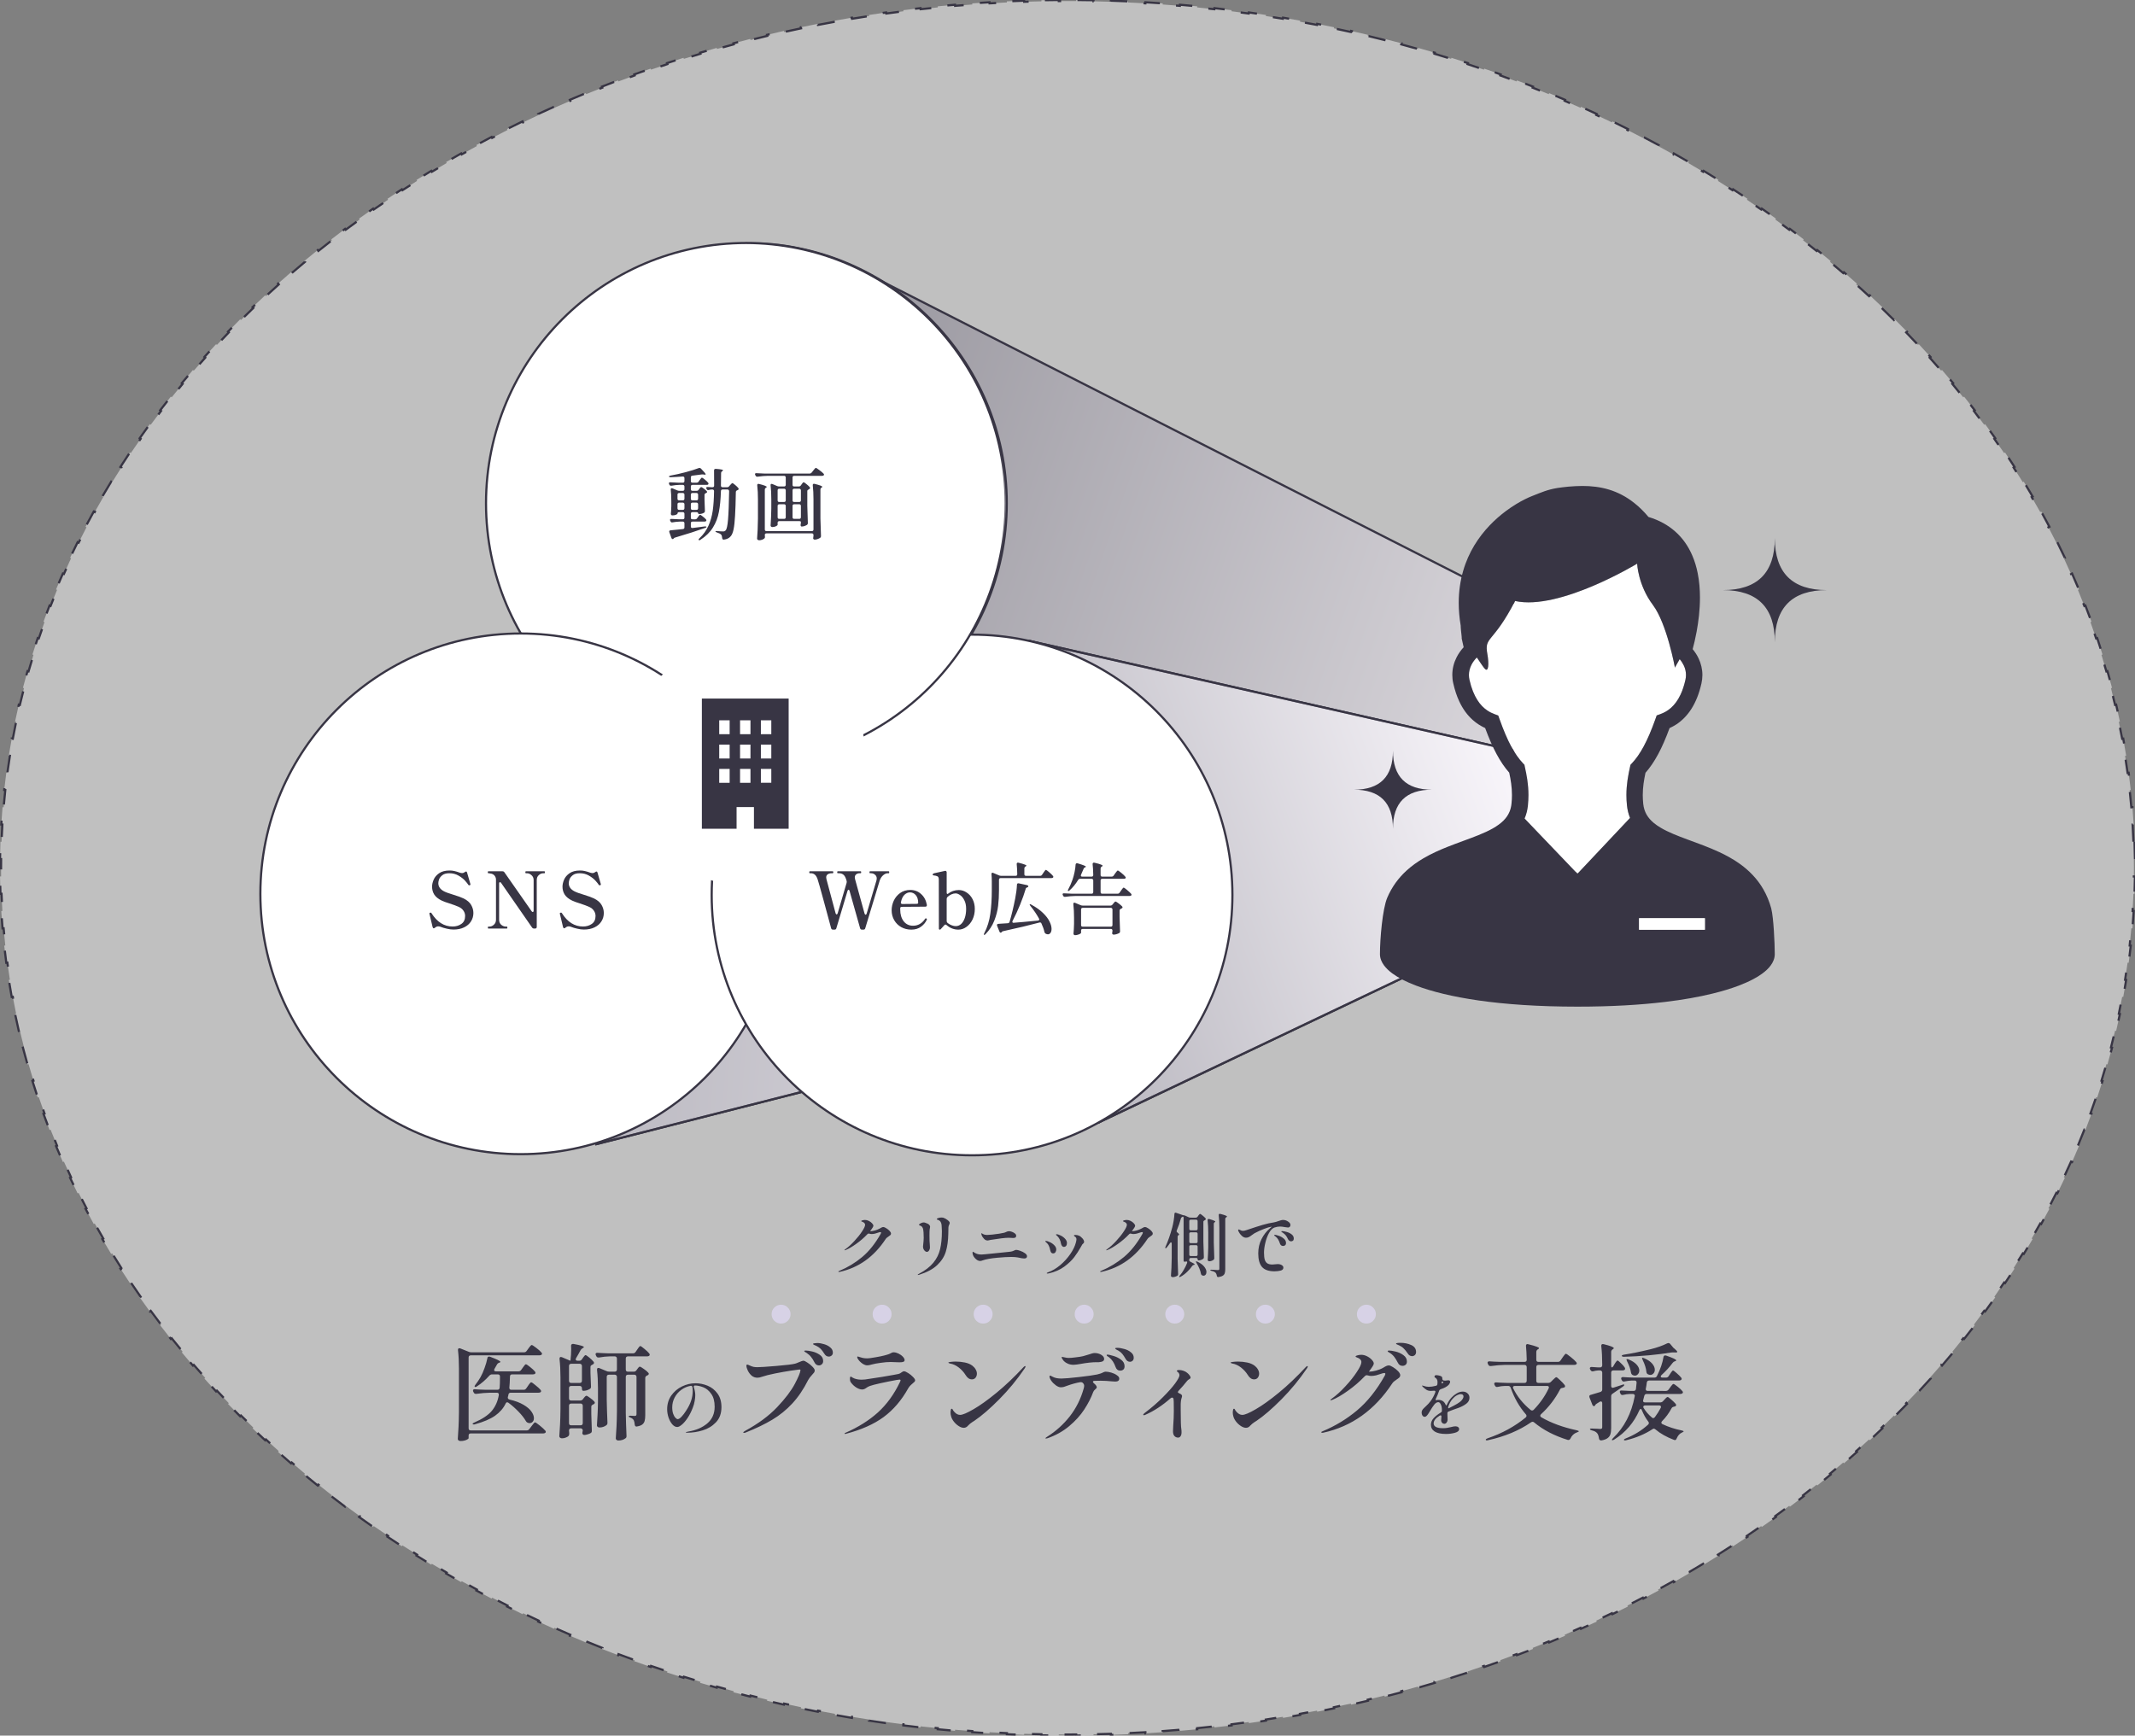 <svg fill="none" height="400" viewBox="0 0 492 400" width="492" xmlns="http://www.w3.org/2000/svg" xmlns:xlink="http://www.w3.org/1999/xlink"><rect x="0" y="0" width="492" height="400" fill="#808080" stroke="none"/><linearGradient id="a"><stop offset="0" stop-color="#6a6677"/><stop offset="1" stop-color="#fbf5ff"/></linearGradient><linearGradient id="b" gradientUnits="userSpaceOnUse" x1="171.742" x2="363.742" xlink:href="#a" y1="101.001" y2="168.001"/><linearGradient id="c" gradientUnits="userSpaceOnUse" x1="113.742" x2="361.503" xlink:href="#a" y1="205.001" y2="224.686"/><linearGradient id="d" gradientUnits="userSpaceOnUse" x1="223.242" x2="351.964" xlink:href="#a" y1="210" y2="162.55"/><clipPath id="e"><path d="m163.742 146h199.92v120.52h-199.92z"/></clipPath><clipPath id="f"><path d="m161.742 161h20v30h-20z"/></clipPath><clipPath id="g"><path d="m397 124h24v24h-24z"/></clipPath><clipPath id="h"><path d="m312 173h18v18h-18z"/></clipPath><mask id="i" height="120" maskUnits="userSpaceOnUse" width="61" x="171" y="56"><path d="m171.742 56h60v120h-60z" fill="#d9d9d9"/></mask><g stroke="#383544" stroke-width=".5"><path d="m491.891 194c.049 1.329.081 2.66.097 3.995l-.25.003c.008.667.012 1.334.012 2.002s-.004 1.335-.012 2.002l.25.003c-.016 1.335-.048 2.666-.097 3.995l-.249-.009c-.048 1.326-.112 2.649-.192 3.969l.249.015c-.08 1.334-.177 2.664-.289 3.99l-.249-.021c-.113 1.325-.241 2.647-.385 3.965l.248.027c-.144 1.323-.305 2.643-.481 3.959l-.248-.033c-.177 1.319-.369 2.635-.577 3.947l.246.039c-.208 1.314-.432 2.624-.672 3.929l-.246-.045c-.24 1.309-.496 2.613-.767 3.914l.244.051c-.272 1.303-.559 2.602-.862 3.897l-.243-.057c-.303 1.293-.621 2.583-.954 3.867l.242.063c-.334 1.289-.684 2.573-1.049 3.853l-.24-.069c-.364 1.278-.743 2.551-1.137 3.819l.238.074c-.394 1.271-.804 2.536-1.229 3.797l-.237-.08c-.424 1.259-.862 2.513-1.316 3.762l.235.086c-.454 1.25-.922 2.495-1.405 3.735l-.233-.09c-.482 1.237-.978 2.469-1.489 3.695l.231.097c-.511 1.228-1.037 2.451-1.577 3.668l-.228-.101c-.538 1.213-1.09 2.421-1.656 3.623l.227.107c-.567 1.203-1.146 2.4-1.74 3.592l-.224-.111c-.592 1.189-1.198 2.372-1.818 3.55l.221.116c-.618 1.175-1.25 2.345-1.895 3.508l-.218-.121c-.645 1.162-1.302 2.318-1.973 3.468l.216.126c-.669 1.147-1.351 2.289-2.046 3.424l-.213-.131c-.693 1.132-1.398 2.258-2.117 3.377l.211.135c-.719 1.12-1.45 2.234-2.194 3.341l-.208-.139c-.738 1.1-1.489 2.193-2.253 3.28l.205.144c-.764 1.088-1.541 2.17-2.329 3.246l-.202-.148c-.784 1.07-1.58 2.133-2.388 3.19l.198.152c-.806 1.055-1.624 2.103-2.454 3.144l-.195-.156c-.829 1.041-1.669 2.074-2.521 3.101l.192.159c-.846 1.02-1.703 2.034-2.572 3.04l-.189-.163c-.867 1.005-1.746 2.003-2.635 2.995l.186.167c-.888.989-1.786 1.972-2.696 2.947l-.183-.17c-.903.969-1.816 1.931-2.741 2.886l.18.174c-.925.956-1.861 1.905-2.808 2.848l-.176-.178c-.939.935-1.888 1.863-2.847 2.784l.173.18c-.958.92-1.926 1.832-2.904 2.737l-.17-.184c-.976.904-1.962 1.8-2.958 2.689l.167.186c-.988.882-1.986 1.757-2.993 2.625l-.163-.19c-1.006.867-2.022 1.726-3.046 2.578l.159.192c-1.022.85-2.053 1.692-3.094 2.527l-.156-.195c-1.033.828-2.075 1.65-3.126 2.464l.153.197c-1.052.815-2.113 1.623-3.182 2.422l-.15-.2c-1.061.794-2.131 1.58-3.21 2.358l.147.203c-1.077.777-2.161 1.546-3.254 2.307l-.143-.205c-1.092.761-2.192 1.514-3.3 2.26l.14.207c-1.099.739-2.206 1.471-3.321 2.194l-.136-.209c-1.113.722-2.234 1.437-3.363 2.144l.133.212c-1.128.707-2.264 1.405-3.407 2.096l-.129-.214c-1.133.685-2.273 1.362-3.42 2.03l.126.216c-1.149.67-2.305 1.332-3.468 1.985l-.122-.218c-1.158.651-2.323 1.294-3.495 1.928l.12.22c-1.166.632-2.339 1.255-3.518 1.871l-.116-.222c-1.178.615-2.363 1.222-3.555 1.821l.112.223c-1.186.596-2.379 1.184-3.579 1.764l-.108-.225c-1.193.577-2.393 1.146-3.599 1.707l.106.226c-1.207.562-2.421 1.115-3.641 1.66l-.102-.228c-1.209.54-2.425 1.073-3.647 1.597l.098.23c-1.219.523-2.445 1.039-3.676 1.546l-.095-.231c-1.231.506-2.467 1.005-3.709 1.495l.092.232c-1.233.487-2.471.965-3.716 1.435l-.088-.234c-1.241.469-2.487.93-3.739 1.382l.085.236c-1.253.452-2.511.897-3.775 1.333l-.082-.236c-1.251.432-2.507.855-3.768 1.27l.078.238c-1.261.415-2.528.822-3.799 1.221l-.075-.239c-1.27.398-2.546.788-3.827 1.17l.072.24c-1.269.378-2.542.747-3.821 1.109l-.068-.241c-1.277.361-2.558.714-3.845 1.058l.065.242c-1.287.344-2.58.68-3.876 1.008l-.061-.242c-1.283.324-2.569.639-3.86.947l.058.243c-1.292.307-2.589.607-3.89.897l-.054-.244c-1.3.291-2.604.573-3.912.846l.051.245c-1.295.271-2.595.533-3.898.787l-.048-.245c-1.303.253-2.609.499-3.92.736l.045.246c-1.312.237-2.627.465-3.947.685l-.041-.247c-1.304.218-2.612.427-3.924.628l.038.247c-1.313.2-2.629.393-3.949.576l-.035-.247c-1.318.183-2.641.358-3.967.524l.031.248c-1.313.165-2.631.322-3.951.47l-.028-.249c-1.318.148-2.639.287-3.964.417l.024.249c-1.325.131-2.655.253-3.987.366l-.021-.249c-1.319.112-2.641.216-3.966.311l.017.25c-1.323.095-2.649.182-3.979.26l-.014-.25c-1.329.078-2.66.147-3.994.208l.011.25c-1.324.06-2.652.112-3.983.155l-.008-.25c-1.324.043-2.651.078-3.98.104l.004.25c-1.33.025-2.664.043-3.999.051l-.002-.25c-.667.005-1.335.007-2.004.007s-1.337-.002-2.004-.007l-.002.25c-1.335-.008-2.669-.026-3.999-.051l.004-.25c-1.329-.026-2.656-.061-3.98-.104l-.009.25c-1.33-.043-2.658-.095-3.982-.155l.011-.25c-1.334-.061-2.665-.13-3.994-.208l-.014.25c-1.33-.078-2.656-.165-3.98-.26l.018-.25c-1.325-.095-2.647-.199-3.966-.311l-.021.249c-1.333-.113-2.662-.235-3.987-.366l.024-.249c-1.325-.13-2.646-.269-3.964-.417l-.028.249c-1.321-.148-2.638-.305-3.951-.47l.031-.248c-1.326-.166-2.649-.341-3.967-.524l-.035.247c-1.32-.183-2.636-.376-3.949-.576l.038-.247c-1.312-.201-2.62-.41-3.924-.628l-.041.247c-1.32-.22-2.635-.448-3.947-.685l.044-.246c-1.31-.237-2.617-.483-3.919-.736l-.048.245c-1.303-.254-2.603-.516-3.898-.787l.051-.245c-1.308-.273-2.612-.555-3.912-.846l-.054.244c-1.301-.291-2.598-.59-3.89-.897l.058-.243c-1.291-.308-2.578-.623-3.86-.947l-.061.242c-1.297-.328-2.589-.664-3.876-1.008l.065-.242c-1.287-.344-2.569-.697-3.846-1.058l-.068.241c-1.278-.362-2.551-.731-3.82-1.109l.071-.24c-1.28-.382-2.556-.772-3.826-1.17l-.075.239c-1.272-.399-2.538-.806-3.8-1.221l.079-.238c-1.262-.415-2.518-.839-3.768-1.27l-.082.236c-1.264-.436-2.522-.881-3.775-1.334l.085-.235c-1.252-.452-2.499-.913-3.739-1.382l-.089.234c-1.244-.47-2.482-.948-3.715-1.435l.092-.232c-1.242-.49-2.478-.989-3.709-1.495l-.095.231c-1.231-.507-2.457-1.023-3.676-1.546l.098-.23c-1.222-.524-2.438-1.057-3.648-1.597l-.102.228c-1.219-.545-2.433-1.098-3.64-1.66l.106-.226c-1.206-.561-2.406-1.13-3.599-1.707l-.109.225c-1.199-.58-2.392-1.168-3.578-1.764l.112-.223c-1.192-.599-2.377-1.206-3.555-1.821l-.116.221c-1.18-.615-2.352-1.238-3.518-1.87l.119-.22c-1.171-.634-2.336-1.277-3.494-1.928l-.122.218c-1.163-.653-2.319-1.315-3.468-1.985l.126-.216c-1.147-.669-2.287-1.345-3.42-2.03l-.129.214c-1.143-.691-2.279-1.389-3.407-2.096l.133-.212c-1.129-.707-2.25-1.422-3.363-2.144l-.136.209c-1.115-.723-2.222-1.455-3.321-2.194l.14-.208c-1.108-.745-2.208-1.498-3.3-2.259l-.143.205c-1.093-.761-2.177-1.53-3.253-2.307l.146-.203c-1.079-.778-2.148-1.564-3.21-2.358l-.15.2c-1.069-.799-2.13-1.607-3.182-2.422l.153-.197c-1.051-.814-2.093-1.636-3.126-2.464l-.157.195c-1.04-.835-2.072-1.677-3.094-2.527l.16-.192c-1.025-.852-2.04-1.711-3.046-2.578l-.163.19c-1.007-.868-2.005-1.743-2.993-2.625l.167-.186c-.996-.889-1.982-1.785-2.958-2.689l-.17.184c-.978-.905-1.946-1.818-2.904-2.737l.173-.18c-.959-.921-1.909-1.849-2.848-2.784l-.176.177c-.946-.942-1.882-1.891-2.808-2.847l.18-.174c-.924-.955-1.838-1.917-2.741-2.886l-.183.17c-.909-.975-1.808-1.958-2.696-2.948l.186-.167c-.889-.991-1.768-1.989-2.635-2.994l-.189.163c-.869-1.006-1.726-2.02-2.572-3.04l.192-.159c-.852-1.027-1.692-2.061-2.521-3.101l-.196.156c-.83-1.041-1.648-2.089-2.454-3.144l.199-.152c-.808-1.057-1.604-2.12-2.389-3.19l-.202.148c-.788-1.076-1.565-2.158-2.329-3.246l.205-.144c-.763-1.087-1.514-2.18-2.253-3.28l-.207.139c-.744-1.107-1.475-2.221-2.194-3.341l.21-.135c-.718-1.119-1.424-2.245-2.117-3.377l-.213.131c-.695-1.135-1.377-2.277-2.046-3.424l.216-.126c-.671-1.15-1.328-2.306-1.972-3.468l-.219.121c-.645-1.163-1.277-2.333-1.895-3.508l.221-.116c-.62-1.178-1.226-2.361-1.818-3.55l-.224.111c-.594-1.192-1.174-2.389-1.74-3.592l.226-.107c-.566-1.202-1.118-2.41-1.655-3.623l-.229.101c-.54-1.217-1.065-2.44-1.577-3.669l.231-.096c-.51-1.226-1.007-2.458-1.489-3.695l-.233.09c-.483-1.24-.952-2.485-1.405-3.736l.235-.085c-.453-1.249-.892-2.503-1.316-3.762l-.237.08c-.425-1.261-.834-2.527-1.229-3.797l.239-.074c-.394-1.268-.773-2.541-1.137-3.819l-.24.068c-.365-1.279-.714-2.563-1.048-3.852l.242-.063c-.333-1.285-.651-2.574-.954-3.867l-.243.057c-.303-1.295-.59-2.594-.862-3.897l.245-.051c-.271-1.301-.527-2.605-.768-3.914l-.246.045c-.24-1.305-.464-2.615-.672-3.929l.247-.039c-.208-1.312-.401-2.628-.577-3.947l-.248.033c-.176-1.316-.337-2.636-.481-3.959l.249-.027c-.144-1.318-.272-2.64-.385-3.965l-.249.021c-.113-1.326-.209-2.656-.29-3.99l.25-.015c-.08-1.32-.144-2.643-.192-3.969l-.25.009c-.048-1.329-.08-2.66-.096-3.995l.25-.003c-.008-.667-.012-1.334-.012-2.002s.004-1.335.012-2.002l-.25-.003c.016-1.335.048-2.666.096-3.995l.25.009c.048-1.326.112-2.649.192-3.969l-.25-.015c.081-1.334.177-2.664.29-3.99l.249.021c.112-1.325.241-2.647.385-3.965l-.249-.027c.145-1.323.305-2.643.481-3.959l.248.033c.177-1.319.369-2.635.577-3.947l-.247-.039c.209-1.314.433-2.624.672-3.929l.246.045c.24-1.309.496-2.613.768-3.914l-.245-.051c.272-1.303.559-2.602.862-3.897l.243.057c.303-1.293.621-2.583.954-3.867l-.242-.063c.334-1.289.684-2.573 1.048-3.853l.24.069c.364-1.278.743-2.551 1.137-3.819l-.239-.074c.395-1.271.805-2.536 1.229-3.797l.237.08c.424-1.259.863-2.513 1.316-3.762l-.235-.086c.454-1.25.922-2.495 1.405-3.735l.233.09c.482-1.237.978-2.469 1.489-3.695l-.231-.097c.511-1.228 1.037-2.451 1.577-3.668l.229.101c.538-1.213 1.09-2.421 1.655-3.623l-.226-.107c.566-1.203 1.146-2.4 1.74-3.592l.224.111c.592-1.189 1.198-2.372 1.818-3.55l-.221-.116c.618-1.175 1.25-2.345 1.895-3.508l.219.121c.644-1.162 1.302-2.318 1.972-3.468l-.216-.126c.669-1.147 1.351-2.289 2.046-3.424l.213.131c.693-1.132 1.398-2.258 2.117-3.377l-.21-.135c.719-1.12 1.45-2.234 2.194-3.341l.207.139c.739-1.1 1.49-2.193 2.253-3.28l-.205-.144c.764-1.088 1.54-2.17 2.329-3.246l.202.148c.784-1.07 1.581-2.133 2.389-3.19l-.199-.152c.806-1.055 1.625-2.103 2.454-3.144l.196.156c.829-1.04 1.669-2.074 2.521-3.1l-.192-.16c.846-1.02 1.704-2.033 2.572-3.04l.189.163c.867-1.005 1.746-2.003 2.635-2.995l-.186-.167c.888-.99 1.786-1.972 2.696-2.948l.183.171c.903-.969 1.817-1.931 2.741-2.886l-.18-.174c.925-.956 1.861-1.905 2.808-2.848l.176.177c.939-.935 1.888-1.863 2.848-2.783l-.173-.18c.958-.919 1.926-1.831 2.904-2.736l.17.183c.976-.903 1.962-1.8 2.958-2.689l-.167-.186c.988-.882 1.986-1.757 2.993-2.624l.163.19c1.006-.867 2.021-1.726 3.046-2.578l-.16-.192c1.022-.85 2.054-1.692 3.094-2.527l.156.195c1.033-.829 2.075-1.65 3.126-2.464l-.153-.198c1.052-.815 2.113-1.622 3.183-2.422l.15.2c1.061-.794 2.131-1.58 3.21-2.358l-.146-.203c1.076-.777 2.161-1.546 3.253-2.308l.143.205c1.092-.761 2.192-1.514 3.3-2.259l-.14-.207c1.099-.739 2.206-1.471 3.321-2.194l.136.21c1.113-.723 2.234-1.438 3.363-2.145l-.133-.212c1.128-.707 2.264-1.405 3.407-2.096l.129.214c1.133-.684 2.273-1.361 3.42-2.03l-.126-.216c1.149-.669 2.305-1.331 3.468-1.985l.122.218c1.158-.651 2.323-1.293 3.495-1.928l-.12-.22c1.166-.631 2.339-1.255 3.518-1.87l.116.222c1.178-.615 2.363-1.222 3.555-1.821l-.112-.223c1.186-.596 2.379-1.184 3.579-1.764l.108.225c1.193-.577 2.393-1.146 3.599-1.706l-.106-.227c1.207-.561 2.421-1.115 3.641-1.66l.102.228c1.209-.541 2.425-1.073 3.647-1.598l-.098-.23c1.219-.523 2.445-1.039 3.676-1.546l.095.231c1.231-.507 2.467-1.005 3.709-1.495l-.092-.233c1.233-.486 2.472-.965 3.716-1.435l.088.234c1.241-.469 2.487-.93 3.739-1.382l-.085-.235c1.253-.453 2.511-.897 3.775-1.334l.082.236c1.251-.432 2.507-.855 3.768-1.27l-.078-.237c1.261-.415 2.528-.822 3.799-1.221l.075.239c1.27-.398 2.546-.788 3.827-1.17l-.072-.24c1.269-.378 2.542-.748 3.821-1.109l.068.241c1.277-.361 2.558-.714 3.845-1.058l-.065-.241c1.287-.345 2.58-.681 3.876-1.008l.061.242c1.283-.324 2.569-.64 3.86-.947l-.058-.243c1.292-.308 2.589-.607 3.89-.897l.054.244c1.3-.29 2.604-.572 3.912-.846l-.051-.245c1.295-.271 2.595-.533 3.898-.787l.048.245c1.303-.254 2.609-.499 3.92-.736l-.045-.246c1.312-.237 2.627-.466 3.947-.686l.041.247c1.304-.217 2.612-.426 3.924-.627l-.038-.247c1.313-.201 2.629-.393 3.949-.577l.035.248c1.318-.183 2.641-.358 3.967-.525l-.031-.248c1.313-.165 2.631-.321 3.951-.469l.028.248c1.318-.148 2.639-.287 3.964-.417l-.024-.249c1.325-.131 2.655-.253 3.987-.366l.021.249c1.319-.112 2.641-.216 3.966-.311l-.018-.249c1.324-.095 2.65-.182 3.98-.26l.014.25c1.329-.078 2.66-.147 3.994-.208l-.011-.25c1.324-.06 2.652-.112 3.983-.155l.008.25c1.324-.043 2.651-.077 3.98-.103l-.004-.25c1.33-.026 2.664-.043 3.999-.052l.002.25c.667-.004 1.335-.007 2.004-.007s1.337.002 2.004.007l.002-.25c1.335.009 2.669.026 3.999.052l-.004.25c1.329.026 2.656.06 3.98.103l.009-.25c1.33.043 2.658.095 3.982.155l-.011.25c1.334.061 2.665.13 3.994.208l.014-.25c1.33.078 2.656.165 3.98.26l-.018.249c1.325.095 2.647.199 3.966.311l.021-.249c1.333.113 2.662.235 3.987.366l-.024.249c1.325.131 2.646.27 3.964.417l.028-.248c1.321.148 2.638.304 3.951.469l-.031.248c1.326.166 2.649.341 3.967.525l.035-.248c1.32.184 2.636.376 3.949.577l-.038.247c1.312.201 2.62.41 3.924.627l.041-.247c1.32.22 2.635.448 3.947.685l-.044.246c1.31.237 2.617.482 3.919.736l.048-.245c1.303.254 2.603.516 3.899.787l-.052.245c1.308.273 2.612.555 3.912.846l.054-.244c1.301.291 2.598.59 3.89.897l-.058.243c1.291.307 2.578.623 3.86.947l.061-.242c1.297.328 2.589.664 3.876 1.008l-.065.242c1.287.344 2.569.697 3.846 1.058l.068-.241c1.278.361 2.551.731 3.82 1.109l-.071.24c1.28.382 2.556.771 3.826 1.17l.075-.238c1.272.399 2.538.806 3.8 1.221l-.079.237c1.262.415 2.518.839 3.768 1.27l.082-.236c1.264.436 2.522.881 3.775 1.334l-.085.235c1.252.453 2.499.913 3.739 1.382l.089-.234c1.244.47 2.482.948 3.715 1.435l-.092.233c1.242.49 2.478.989 3.709 1.495l.095-.231c1.231.507 2.457 1.022 3.676 1.546l-.098.23c1.222.524 2.438 1.057 3.648 1.598l.102-.228c1.219.545 2.433 1.098 3.64 1.66l-.106.227c1.206.561 2.406 1.13 3.599 1.706l.109-.225c1.199.58 2.392 1.168 3.578 1.764l-.112.223c1.192.599 2.377 1.206 3.555 1.821l.116-.222c1.18.616 2.352 1.239 3.518 1.87l-.119.22c1.171.635 2.336 1.278 3.494 1.928l.122-.218c1.163.654 2.319 1.315 3.468 1.985l-.126.216c1.147.669 2.287 1.346 3.42 2.03l.129-.214c1.143.691 2.279 1.39 3.407 2.096l-.133.212c1.129.707 2.25 1.422 3.363 2.145l.136-.21c1.115.724 2.222 1.455 3.321 2.194l-.14.207c1.109.745 2.209 1.498 3.3 2.259l.143-.205c1.093.762 2.178 1.531 3.254 2.308l-.147.203c1.079.778 2.149 1.565 3.21 2.358l.15-.2c1.07.8 2.13 1.607 3.182 2.422l-.153.198c1.051.814 2.093 1.635 3.126 2.464l.157-.195c1.04.835 2.071 1.677 3.093 2.527l-.159.192c1.024.852 2.04 1.711 3.046 2.578l.163-.19c1.007.868 2.005 1.742 2.993 2.624l-.167.186c.996.889 1.982 1.785 2.958 2.689l.17-.183c.978.905 1.946 1.817 2.904 2.736l-.173.18c.959.921 1.908 1.849 2.847 2.783l.177-.177c.946.942 1.882 1.891 2.807 2.848l-.18.174c.925.955 1.838 1.917 2.742 2.886l.182-.171c.91.976 1.808 1.958 2.696 2.948l-.186.167c.889.991 1.768 1.99 2.635 2.995l.189-.163c.869 1.007 1.726 2.02 2.572 3.04l-.192.16c.852 1.027 1.692 2.06 2.521 3.1l.195-.156c.83 1.041 1.648 2.09 2.454 3.144l-.198.152c.808 1.057 1.604 2.12 2.388 3.19l.202-.148c.789 1.075 1.565 2.158 2.329 3.246l-.204.144c.763 1.087 1.514 2.18 2.252 3.28l.208-.139c.744 1.107 1.475 2.221 2.194 3.341l-.211.135c.719 1.119 1.424 2.245 2.117 3.377l.213-.131c.695 1.135 1.377 2.277 2.046 3.424l-.216.126c.671 1.15 1.328 2.306 1.973 3.468l.218-.121c.645 1.163 1.277 2.333 1.895 3.508l-.221.116c.62 1.178 1.226 2.361 1.818 3.55l.224-.111c.594 1.192 1.174 2.389 1.74 3.592l-.227.107c.566 1.202 1.118 2.41 1.656 3.623l.228-.101c.54 1.217 1.066 2.44 1.577 3.669l-.231.096c.511 1.226 1.007 2.458 1.489 3.695l.233-.09c.483 1.24.951 2.485 1.405 3.735l-.235.086c.454 1.249.892 2.503 1.316 3.762l.237-.08c.425 1.261.835 2.527 1.229 3.797l-.238.074c.394 1.268.773 2.541 1.137 3.819l.24-.068c.365 1.279.715 2.563 1.049 3.852l-.242.063c.333 1.285.651 2.574.954 3.867l.243-.057c.303 1.295.59 2.594.862 3.897l-.244.051c.271 1.301.527 2.605.767 3.914l.246-.045c.24 1.305.464 2.615.672 3.929l-.246.039c.208 1.312.4 2.628.577 3.947l.248-.033c.176 1.316.337 2.636.481 3.959l-.248.027c.144 1.318.272 2.64.385 3.965l.249-.021c.112 1.326.209 2.656.289 3.99l-.249.015c.08 1.32.144 2.643.192 3.969z" fill="#fff" fill-opacity=".5" stroke-dasharray="4 4"/><path d="m171.961 176.251h191.37v-30l-165.28-84.04z" fill="url(#b)" fill-opacity=".5"/><path d="m128.086 146.801 235.25 29.46v30.34-.34l-225.89 57.42z" fill="#fff"/><path d="m128.086 146.801 235.25 29.46v30.34-.34l-225.89 57.42z" fill="url(#c)" fill-opacity=".5"/><path d="m172 176c33.137 0 60-26.863 60-60 0-33.137-26.863-60-60-60s-60 26.863-60 60c0 33.137 26.863 60 60 60z" fill="#fff"/><path d="m120 266c33.137 0 60-26.863 60-60s-26.863-60-60-60c-33.137 0-60 26.863-60 60s26.863 60 60 60z" fill="#fff"/></g><path d="m104.502 214.234c-.468 0-.978-.066-1.53-.198-.552-.12-1.068-.276-1.548-.468-.144-.048-.294-.072-.45-.072-.252 0-.51.114-.774.342-.084.072-.168.108-.252.108-.108 0-.192-.09-.252-.27l-.72-3.024-.036-.144c0-.024.012-.048.036-.072.036-.024.066-.042.09-.054.036-.012.06-.024.072-.036.024-.012.06-.018.108-.018.072 0 .138.048.198.144 1.284 2.04 2.904 3.06 4.86 3.06.78 0 1.452-.198 2.016-.594.576-.396.864-1.008.864-1.836 0-.444-.126-.846-.378-1.206-.24-.372-.6-.666-1.08-.882-.492-.228-1.2-.492-2.124-.792-.756-.228-1.362-.45-1.818-.666-.792-.384-1.362-.846-1.71-1.386-.336-.54-.504-1.146-.504-1.818 0-.504.12-1.038.36-1.602.24-.576.66-1.074 1.26-1.494s1.41-.63 2.43-.63c.384 0 .756.042 1.116.126.372.084.786.21 1.242.378.216.06.384.09.504.09.228 0 .444-.078.648-.234.096-.084.186-.126.27-.126.12 0 .198.078.234.234l.756 2.61c0 .024.006.066.018.126.012.048 0 .09-.036.126l-.108.054c-.072.024-.126.036-.162.036-.06 0-.12-.042-.18-.126-.144-.24-.402-.564-.774-.972s-.87-.792-1.494-1.152-1.326-.54-2.106-.54c-.72 0-1.266.156-1.638.468-.372.3-.618.624-.738.972-.108.348-.162.63-.162.846 0 .792.432 1.416 1.296 1.872.252.132.564.264.936.396.384.132.774.258 1.17.378 1.104.336 1.914.63 2.43.882.84.42 1.422.924 1.746 1.512.336.588.504 1.2.504 1.836 0 .72-.186 1.368-.558 1.944-.36.576-.888 1.032-1.584 1.368-.684.336-1.5.504-2.448.504zm8.031-.234c-.072 0-.108-.078-.108-.234 0-.144.036-.216.108-.216h.234c.384 0 .732-.144 1.044-.432.324-.288.486-.666.486-1.134v-9.27c0-.156-.024-.306-.072-.45-.12-.312-.294-.546-.522-.702s-.534-.252-.918-.288l-.252-.018c-.084-.012-.126-.084-.126-.216 0-.156.042-.234.126-.234h3.258c.192 0 .342.078.45.234l6.264 8.964c.084.12.168.18.252.18.144 0 .216-.108.216-.324v-7.038c0-.468-.168-.846-.504-1.134-.324-.288-.672-.432-1.044-.432h-.234c-.084 0-.126-.072-.126-.216 0-.156.042-.234.126-.234h4.248c.06 0 .096.018.108.054.024.036.036.096.036.18 0 .144-.048.216-.144.216h-.216c-.396 0-.75.144-1.062.432-.312.276-.468.654-.468 1.134v10.8c0 .12-.036.216-.108.288-.06.06-.15.09-.27.09h-.252c-.192 0-.342-.078-.45-.234l-7.128-10.278c-.084-.12-.168-.18-.252-.18-.144 0-.216.108-.216.324v8.352c0 .48.162.864.486 1.152.336.276.696.414 1.08.414h.216c.084 0 .126.072.126.216 0 .156-.042.234-.126.234zm22.024.234c-.468 0-.978-.066-1.53-.198-.552-.12-1.068-.276-1.548-.468-.144-.048-.294-.072-.45-.072-.252 0-.51.114-.774.342-.084.072-.168.108-.252.108-.108 0-.192-.09-.252-.27l-.72-3.024-.036-.144c0-.024.012-.048.036-.072.036-.024.066-.042.09-.054.036-.012.06-.024.072-.036.024-.012.06-.018.108-.018.072 0 .138.048.198.144 1.284 2.04 2.904 3.06 4.86 3.06.78 0 1.452-.198 2.016-.594.576-.396.864-1.008.864-1.836 0-.444-.126-.846-.378-1.206-.24-.372-.6-.666-1.08-.882-.492-.228-1.2-.492-2.124-.792-.756-.228-1.362-.45-1.818-.666-.792-.384-1.362-.846-1.71-1.386-.336-.54-.504-1.146-.504-1.818 0-.504.12-1.038.36-1.602.24-.576.66-1.074 1.26-1.494s1.41-.63 2.43-.63c.384 0 .756.042 1.116.126.372.084.786.21 1.242.378.216.06.384.09.504.09.228 0 .444-.078.648-.234.096-.084.186-.126.27-.126.12 0 .198.078.234.234l.756 2.61c0 .024.006.066.018.126.012.048 0 .09-.036.126l-.108.054c-.072.024-.126.036-.162.036-.06 0-.12-.042-.18-.126-.144-.24-.402-.564-.774-.972s-.87-.792-1.494-1.152-1.326-.54-2.106-.54c-.72 0-1.266.156-1.638.468-.372.3-.618.624-.738.972-.108.348-.162.63-.162.846 0 .792.432 1.416 1.296 1.872.252.132.564.264.936.396.384.132.774.258 1.17.378 1.104.336 1.914.63 2.43.882.84.42 1.422.924 1.746 1.512.336.588.504 1.2.504 1.836 0 .72-.186 1.368-.558 1.944-.36.576-.888 1.032-1.584 1.368-.684.336-1.5.504-2.448.504z" fill="#383544"/><g clip-path="url(#e)" stroke="#383544" stroke-width=".5"><path d="m253.282 258.64 110.13-52.38v-30l-126.13-28.53z" fill="#fff"/><path d="m253.281 258.64 110.13-52.38v-30l-126.13-28.53z" fill="url(#d)" fill-opacity=".5"/><path d="m224.002 266.262c33.137 0 60-26.863 60-60s-26.863-60-60-60-60 26.863-60 60 26.863 60 60 60z" fill="#fff"/></g><path d="m204.794 200.806c.084 0 .126.078.126.234 0 .144-.042.216-.126.216h-.234c-.324 0-.66.144-1.008.432s-.618.684-.81 1.188c-.072.216-.78 2.55-2.124 7.002l-1.224 4.05c-.048.216-.186.324-.414.324h-.36c-.216 0-.354-.108-.414-.324l-.468-1.656c-.84-3.036-1.494-5.352-1.962-6.948-.048-.18-.126-.27-.234-.27-.096 0-.174.09-.234.27l-2.574 8.604c-.048.216-.186.324-.414.324h-.36c-.228 0-.372-.108-.432-.324-.42-1.584-1.008-3.756-1.764-6.516-.756-2.772-1.212-4.38-1.368-4.824-.192-.516-.414-.864-.666-1.044-.252-.192-.54-.288-.864-.288h-.252c-.084 0-.126-.072-.126-.216 0-.156.042-.234.126-.234h5.274c.06 0 .096.018.108.054.024.036.036.096.036.18 0 .144-.048.216-.144.216h-.234c-.372 0-.678.084-.918.252-.228.156-.342.39-.342.702 0 .12.018.252.054.396l2.106 7.866c.06.18.138.27.234.27.12 0 .204-.09.252-.27l2.052-6.984c.024-.06.036-.144.036-.252 0-.12-.012-.204-.036-.252l-.126-.396c-.18-.516-.402-.864-.666-1.044-.264-.192-.588-.288-.972-.288h-.27c-.084 0-.126-.072-.126-.216 0-.156.042-.234.126-.234h5.256c.06 0 .096.018.108.054.024.036.036.096.036.18 0 .144-.048.216-.144.216h-.234c-.3 0-.558.084-.774.252s-.324.402-.324.702c0 .108.018.234.054.378.144.588.876 3.24 2.196 7.956.06.18.144.27.252.27s.186-.09.234-.27l2.268-7.668c.036-.144.054-.282.054-.414 0-.36-.132-.648-.396-.864-.264-.228-.57-.342-.918-.342h-.234c-.084 0-.126-.072-.126-.216 0-.156.042-.234.126-.234zm8.707 10.908c.072.048.108.096.108.144 0 .036-.018.084-.054.144-.252.588-.684 1.11-1.296 1.566-.6.456-1.35.684-2.25.684-.852 0-1.626-.192-2.322-.576-.684-.384-1.224-.918-1.62-1.602s-.594-1.446-.594-2.286c0-.744.162-1.476.486-2.196.336-.72.828-1.314 1.476-1.782s1.428-.702 2.34-.702c.972 0 1.8.312 2.484.936.696.612 1.14 1.446 1.332 2.502v.072c0 .228-.12.342-.36.342l-5.4.036c-.252 0-.378.108-.378.324v.324c0 1.092.264 1.986.792 2.682.54.684 1.26 1.026 2.16 1.026 1.152 0 2.082-.534 2.79-1.602.048-.072.102-.108.162-.108.048 0 .096.024.144.072zm-3.816-6.048c-.432 0-.846.18-1.242.54-.384.36-.66.93-.828 1.71l-.018.108c0 .096.03.174.09.234.072.06.162.09.27.09l3.258-.036c.252 0 .378-.09.378-.27-.012-.768-.204-1.356-.576-1.764-.36-.408-.804-.612-1.332-.612zm11.264-.54c.648 0 1.254.192 1.818.576.576.372 1.032.888 1.368 1.548s.504 1.404.504 2.232c0 .888-.174 1.698-.522 2.43-.348.72-.816 1.29-1.404 1.71-.576.42-1.194.63-1.854.63-1.02 0-1.926-.348-2.718-1.044-.084-.084-.174-.126-.27-.126-.084 0-.168.048-.252.144l-.864.954c-.048.048-.09.072-.126.072l-.108-.018c-.048-.012-.09-.03-.126-.054-.024-.024-.036-.06-.036-.108l-.018-11.376c0-.372-.096-.612-.288-.72s-.51-.186-.954-.234c-.06 0-.102-.012-.126-.036-.012-.036-.024-.084-.036-.144v-.09c.108-.12.216-.192.324-.216l2.484-.54.108-.018c.096 0 .168.036.216.108.06.06.09.144.09.252v4.608c0 .156.024.264.072.324.06.06.132.06.216 0 .732-.576 1.566-.864 2.502-.864zm-.702 8.316c.468 0 .882-.162 1.242-.486.36-.336.642-.804.846-1.404.204-.612.306-1.308.306-2.088 0-.792-.138-1.452-.414-1.98-.264-.54-.588-.936-.972-1.188-.372-.264-.72-.396-1.044-.396-.312 0-.63.072-.954.216s-.624.342-.9.594c-.132.132-.198.288-.198.468v5.076c0 .192.09.36.27.504.288.216.594.384.918.504s.624.18.9.18zm19.449-11.592c.192 0 .342-.084.45-.252l.288-.432c.06-.072.132-.174.216-.306.096-.132.168-.228.216-.288.06-.06.114-.09.162-.09.084 0 .33.174.738.522s.702.636.882.864c.06.084.09.156.09.216 0 .072-.036.138-.108.198-.096.06-.216.09-.36.09h-11.682c-.12 0-.216.036-.288.108-.06.06-.09.15-.09.27v2.43c0 1.26-.066 2.454-.198 3.582-.132 1.116-.426 2.256-.882 3.42s-1.128 2.196-2.016 3.096c-.168.18-.282.24-.342.18-.024-.024-.036-.06-.036-.108 0-.084.03-.18.09-.288.708-1.368 1.17-2.856 1.386-4.464.228-1.608.342-3.414.342-5.418v-2.052c0-.624-.024-1.17-.072-1.638v-.036c0-.096.018-.174.054-.234.048-.06.108-.09.18-.09.048 0 .108.018.18.054l1.35.576c.132.06.282.09.45.09h3.348c.252 0 .378-.126.378-.378-.024-.948-.066-1.716-.126-2.304v-.072c0-.108.036-.186.108-.234.072-.06.174-.072.306-.036.672.168 1.14.306 1.404.414.276.096.414.18.414.252 0 .06-.048.12-.144.18l-.072.036c-.168.108-.252.264-.252.468v1.296c0 .12.03.216.09.288.072.06.168.09.288.09zm-6.354 10.386c-.036.072-.054.138-.054.198 0 .084.03.15.09.198.06.036.144.048.252.036 1.272-.096 3.12-.264 5.544-.504.096-.012.174-.042.234-.09s.09-.108.09-.18c0-.036-.024-.102-.072-.198-.516-.948-1.176-1.92-1.98-2.916-.072-.096-.12-.174-.144-.234-.024-.072-.024-.12 0-.144.012-.012.036-.018.072-.018.072 0 .168.036.288.108 1.104.6 2.004 1.242 2.7 1.926.696.672 1.194 1.326 1.494 1.962.312.624.468 1.188.468 1.692 0 .384-.078.69-.234.918s-.36.342-.612.342c-.156 0-.336-.054-.54-.162-.144-.096-.234-.24-.27-.432-.12-.564-.342-1.194-.666-1.89-.084-.216-.24-.294-.468-.234-2.28.612-5.052 1.272-8.316 1.98-.168.036-.282.09-.342.162-.024.048-.048.084-.072.108-.06.06-.126.09-.198.09-.06 0-.12-.024-.18-.072-.048-.048-.084-.108-.108-.18l-.54-1.332c-.024-.096-.036-.156-.036-.18 0-.156.108-.246.324-.27l.468-.036c.516-.024 1.086-.06 1.71-.108.228-.024.366-.138.414-.342.468-1.584.9-3.384 1.296-5.4.228-1.164.36-2.208.396-3.132 0-.12.036-.21.108-.27s.174-.078.306-.054l1.908.414c.084.012.156.048.216.108s.09.12.09.18c0 .048-.036.102-.108.162l-.108.054c-.12.048-.21.09-.27.126-.048.036-.084.096-.108.18-.336 1.14-.774 2.376-1.314 3.708-.54 1.32-1.116 2.562-1.728 3.726zm22.842-10.206c.192 0 .342-.078.45-.234l.324-.468c.072-.084.144-.18.216-.288.084-.108.162-.204.234-.288s.132-.126.18-.126c.096 0 .366.18.81.54s.756.66.936.9c.06.06.09.126.09.198 0 .084-.042.15-.126.198-.06.048-.174.072-.342.072h-4.95c-.12 0-.216.036-.288.108-.06.06-.09.15-.09.27v2.682c0 .12.03.216.09.288.072.06.168.09.288.09h3.546c.192 0 .342-.078.45-.234l.324-.468c.048-.072.12-.174.216-.306s.174-.228.234-.288c.06-.072.114-.108.162-.108.096 0 .36.18.792.54s.744.654.936.882c.06.084.09.156.09.216 0 .072-.036.138-.108.198-.096.06-.216.09-.36.09h-12.438c-.756.012-1.548.078-2.376.198h-.09c-.168 0-.294-.078-.378-.234l-.072-.144c-.048-.12-.072-.192-.072-.216 0-.072.03-.126.09-.162.06-.048.144-.066.252-.054.408.036 1.026.066 1.854.09h4.5c.12 0 .21-.03.27-.09.072-.072.108-.168.108-.288v-2.682c0-.12-.036-.21-.108-.27-.06-.072-.15-.108-.27-.108h-2.628c-.216 0-.372.084-.468.252-.588.96-1.248 1.764-1.98 2.412-.156.156-.276.198-.36.126-.024-.012-.036-.042-.036-.09 0-.084.036-.186.108-.306.372-.672.702-1.428.99-2.268.168-.492.318-1.056.45-1.692s.21-1.2.234-1.692c.024-.216.126-.324.306-.324.072 0 .126.006.162.018 1.272.372 1.908.63 1.908.774 0 .036-.048.078-.144.126l-.054.018c-.18.072-.294.192-.342.36-.24.6-.432 1.044-.576 1.332-.036.072-.054.138-.054.198 0 .168.108.252.324.252h2.16c.252 0 .378-.126.378-.378-.024-1.056-.072-1.884-.144-2.484v-.036c0-.132.036-.222.108-.27.084-.06.192-.072.324-.036.708.168 1.194.306 1.458.414.276.108.414.204.414.288 0 .048-.048.102-.144.162l-.072.036c-.168.108-.252.264-.252.468v1.458c0 .12.03.216.09.288.072.06.168.09.288.09zm-6.678 12.06c-.12 0-.216.03-.288.09-.06.072-.09.168-.09.288v.522c0 .06-.072.132-.216.216-.132.084-.306.156-.522.216-.216.072-.426.108-.63.108-.12 0-.216-.036-.288-.108-.06-.072-.09-.156-.09-.252.06-.564.102-1.326.126-2.286v-1.332c0-1.176-.054-2.232-.162-3.168v-.072c0-.18.078-.27.234-.27.072 0 .132.012.18.036l1.278.54c.132.06.282.09.45.09h6.408c.192 0 .348-.072.468-.216l.198-.252c.036-.036.09-.102.162-.198s.132-.162.18-.198c.06-.048.114-.072.162-.072.096 0 .324.138.684.414.372.276.654.516.846.72.06.084.09.15.09.198 0 .096-.054.174-.162.234l-.216.108c-.204.096-.306.24-.306.432v1.476c.036 1.476.072 2.556.108 3.24v.09c0 .168-.066.288-.198.36-.168.096-.372.18-.612.252s-.462.108-.666.108c-.132 0-.228-.048-.288-.144-.036-.048-.054-.108-.054-.18 0-.048.012-.132.036-.252l.036-.288v-.072c0-.12-.036-.216-.108-.288-.06-.06-.15-.09-.27-.09zm0-4.86c-.12 0-.216.036-.288.108-.06.06-.09.15-.09.27v3.582c0 .12.03.216.09.288.072.06.168.09.288.09h6.48c.12 0 .21-.03.27-.09.072-.072.108-.168.108-.288v-3.582c0-.12-.036-.21-.108-.27-.06-.072-.15-.108-.27-.108z" fill="#383544"/><g mask="url(#i)"><path d="m171.742 176c33.137 0 60-26.863 60-60 0-33.137-26.863-60-60-60s-60 26.863-60 60c0 33.137 26.863 60 60 60z" fill="#fff" stroke="#383544" stroke-width=".5"/></g><path d="m160.192 119.688c.192 0 .342-.078.45-.234l.198-.288c.036-.048.09-.12.162-.216.084-.108.15-.186.198-.234s.096-.072.144-.072c.084 0 .288.132.612.396.336.252.582.474.738.666.06.084.09.156.09.216 0 .072-.036.138-.108.198-.084.06-.192.09-.324.09h-2.772c-.12 0-.216.036-.288.108-.06.06-.09.15-.09.27v.738c0 .264.132.384.396.36l2.808-.36h.126c.156 0 .246.03.27.09v.018c0 .048-.024.09-.072.126s-.126.072-.234.108c-1.86.672-4.158 1.41-6.894 2.214-.18.048-.288.108-.324.18l-.072.09c-.06.06-.126.09-.198.09-.06 0-.12-.024-.18-.072-.048-.048-.084-.114-.108-.198l-.468-1.296-.036-.162c0-.18.108-.276.324-.288l.666-.072c.264-.024.576-.054.936-.09.36-.048.768-.09 1.224-.126.24-.024.36-.156.36-.396v-.954c0-.12-.036-.21-.108-.27-.06-.072-.15-.108-.27-.108h-.702c-.6.024-1.152.084-1.656.18-.024.012-.066.018-.126.018-.156 0-.27-.084-.342-.252l-.072-.126c-.036-.072-.054-.144-.054-.216s.03-.126.09-.162c.06-.048.144-.066.252-.054.408.036 1.02.066 1.836.09h.774c.12 0 .21-.03.27-.09.072-.072.108-.168.108-.288v-.9c0-.12-.036-.21-.108-.27-.06-.072-.15-.108-.27-.108h-.846c-.12 0-.216.03-.288.09-.06.06-.09.144-.09.252 0 .072-.12.162-.36.27-.228.096-.504.144-.828.144-.108 0-.192-.036-.252-.108s-.09-.156-.09-.252c.048-.456.084-1.044.108-1.764v-1.062c0-1.056-.042-1.968-.126-2.736v-.072c0-.18.078-.27.234-.27.072 0 .132.012.18.036l1.098.468c.132.06.282.09.45.09h.81c.12 0 .21-.03.27-.09.072-.072.108-.168.108-.288v-.612c0-.12-.036-.21-.108-.27-.06-.072-.15-.108-.27-.108h-.792c-.564.012-1.176.078-1.836.198h-.09c-.18 0-.306-.084-.378-.252l-.054-.108c-.036-.072-.054-.144-.054-.216s.03-.126.09-.162c.06-.048.144-.066.252-.054.408.036 1.026.066 1.854.09h1.008c.12 0 .21-.03.27-.09.072-.072.108-.168.108-.288v-.666c0-.252-.132-.378-.396-.378-.9.072-1.836.126-2.808.162-.216 0-.336-.054-.36-.162v-.018c0-.072.12-.138.36-.198 1.14-.204 2.31-.468 3.51-.792 1.212-.324 2.208-.636 2.988-.936.096-.024.156-.036.18-.036.12 0 .234.054.342.162.72.732 1.08 1.17 1.08 1.314 0 .036-.03.06-.09.072-.048.012-.114.012-.198 0l-.234-.036c-.048-.012-.114-.018-.198-.018-.108 0-.198.006-.27.018l-2.07.27c-.24.024-.36.156-.36.396v.846c0 .12.03.216.09.288.072.06.168.09.288.09h.954c.192 0 .342-.078.45-.234l.234-.342c.036-.048.096-.126.18-.234.084-.12.15-.204.198-.252.06-.06.114-.09.162-.09.096 0 .318.144.666.432.36.288.618.534.774.738.048.06.072.126.072.198 0 .084-.036.156-.108.216-.06.048-.168.072-.324.072h-3.258c-.12 0-.216.036-.288.108-.06.06-.09.15-.09.27v.612c0 .12.03.216.09.288.072.06.168.09.288.09h.972c.192 0 .342-.078.45-.234l.144-.198c.036-.048.084-.114.144-.198.072-.084.126-.144.162-.18.048-.036.096-.054.144-.054.084 0 .276.114.576.342.3.216.528.414.684.594.06.06.09.126.09.198 0 .084-.054.156-.162.216-.048.024-.084.036-.108.036-.216.084-.324.228-.324.432v1.116c.036 1.104.066 1.944.09 2.52v.09c0 .168-.06.288-.18.36-.336.204-.714.306-1.134.306-.168 0-.252-.072-.252-.216 0-.06-.036-.108-.108-.144-.06-.048-.15-.072-.27-.072h-.918c-.12 0-.216.036-.288.108-.06.06-.09.15-.09.27v.9c0 .12.03.216.09.288.072.06.168.09.288.09zm7.362-7.398c.204 0 .36-.072.468-.216l.216-.252c.048-.048.132-.138.252-.27.12-.144.216-.216.288-.216.084 0 .288.138.612.414.336.276.588.522.756.738.048.06.072.126.072.198 0 .096-.054.174-.162.234-.024.012-.048.024-.072.036s-.054.024-.09.036c-.216.072-.324.216-.324.432-.036 2.268-.096 4.08-.18 5.436-.072 1.344-.186 2.388-.342 3.132s-.372 1.272-.648 1.584c-.36.444-.888.708-1.584.792h-.036c-.216 0-.336-.126-.36-.378-.024-.348-.102-.606-.234-.774-.18-.192-.51-.36-.99-.504-.216-.072-.324-.15-.324-.234s.132-.114.396-.09c.564.06 1.02.09 1.368.09.132 0 .24-.018.324-.054s.168-.096.252-.18c.252-.252.438-1.086.558-2.502s.204-3.594.252-6.534c0-.12-.036-.216-.108-.288-.06-.072-.15-.108-.27-.108h-1.134c-.252 0-.378.126-.378.378-.06 1.884-.216 3.48-.468 4.788-.24 1.308-.696 2.502-1.368 3.582-.66 1.08-1.614 2.022-2.862 2.826-.096.084-.192.126-.288.126-.048 0-.09-.024-.126-.072-.024-.048-.036-.078-.036-.09 0-.084.066-.18.198-.288.9-.852 1.59-1.812 2.07-2.88s.81-2.226.99-3.474c.18-1.26.282-2.766.306-4.518 0-.12-.036-.21-.108-.27-.06-.072-.15-.108-.27-.108h-.216c-.192.012-.39.048-.594.108-.096.024-.156.036-.18.036-.144 0-.252-.072-.324-.216l-.054-.09c-.036-.072-.054-.138-.054-.198 0-.168.12-.24.36-.216l.81.054h.27c.252 0 .378-.126.378-.378l-.018-3.492c0-.264.144-.384.432-.36 1.092.072 1.638.186 1.638.342 0 .048-.048.102-.144.162l-.054.036c-.168.108-.252.258-.252.45l-.036 2.862c0 .252.126.378.378.378zm-10.206 3.024c.12 0 .21-.03.27-.09.072-.072.108-.168.108-.288v-.936c0-.12-.036-.21-.108-.27-.06-.072-.15-.108-.27-.108h-.846c-.12 0-.216.036-.288.108-.06.06-.09.15-.09.27v.936c0 .12.03.216.09.288.072.06.168.09.288.09zm3.15 0c.12 0 .21-.03.27-.09.072-.072.108-.168.108-.288v-.936c0-.12-.036-.21-.108-.27-.06-.072-.15-.108-.27-.108h-.918c-.12 0-.216.036-.288.108-.06.06-.09.15-.09.27v.936c0 .12.03.216.09.288.072.06.168.09.288.09zm-3.996.522c-.12 0-.216.036-.288.108-.06.06-.09.15-.09.27v.918c0 .12.03.216.09.288.072.06.168.09.288.09h.846c.12 0 .21-.03.27-.09.072-.072.108-.168.108-.288v-.918c0-.12-.036-.21-.108-.27-.06-.072-.15-.108-.27-.108zm3.078 0c-.12 0-.216.036-.288.108-.06.06-.09.15-.09.27v.918c0 .12.03.216.09.288.072.06.168.09.288.09h.918c.12 0 .21-.03.27-.09.072-.072.108-.168.108-.288v-.918c0-.12-.036-.21-.108-.27-.06-.072-.15-.108-.27-.108zm24.516-3.726c.192 0 .342-.078.45-.234l.18-.252c.036-.048.084-.114.144-.198.072-.096.132-.168.18-.216s.096-.072.144-.072c.084 0 .294.138.63.414.336.264.594.504.774.72.048.06.072.126.072.198 0 .096-.06.18-.18.252l-.126.072c-.108.048-.192.102-.252.162-.048.06-.072.144-.072.252v3.348c.024 1.308.066 2.628.126 3.96v.072c0 .168-.066.294-.198.378-.156.096-.348.186-.576.27-.228.072-.432.108-.612.108h-.072c-.144-.036-.216-.156-.216-.36.024-.096.036-.174.036-.234v-.018c.024-.024.036-.168.036-.432 0-.132-.126-.198-.378-.198h-4.608c-.12 0-.216.036-.288.108-.06.06-.09.15-.09.27v.468c0 .096-.132.21-.396.342-.264.12-.54.18-.828.18-.108 0-.204-.036-.288-.108-.072-.072-.108-.156-.108-.252.084-1.176.138-2.484.162-3.924v-2.16c0-1.176-.054-2.232-.162-3.168v-.072c0-.18.078-.27.234-.27.072 0 .132.012.18.036l1.098.468c.132.06.282.09.45.09h1.152c.12 0 .21-.03.27-.09.072-.072.108-.168.108-.288v-1.692c0-.12-.036-.21-.108-.27-.06-.072-.15-.108-.27-.108h-3.726c-.756.012-1.548.078-2.376.198h-.09c-.168 0-.294-.078-.378-.234l-.072-.144c-.048-.12-.072-.192-.072-.216 0-.072.03-.126.09-.162.06-.048.144-.066.252-.054.408.036 1.026.066 1.854.09h10.404c.18 0 .336-.078.468-.234l.324-.414c.072-.084.144-.174.216-.27.084-.108.162-.198.234-.27.072-.084.132-.126.18-.126.096 0 .372.174.828.522.456.336.78.612.972.828.06.06.09.126.09.198s-.036.138-.108.198c-.084.06-.198.09-.342.09h-6.426c-.12 0-.216.036-.288.108-.06.06-.09.15-.09.27v1.692c0 .12.03.216.09.288.072.06.168.09.288.09zm2.988 10.296c.12 0 .21-.03.27-.09.072-.072.108-.168.108-.288v-6.948c0-1.2-.054-2.274-.162-3.222v-.072c0-.192.09-.288.27-.288.06 0 .108.006.144.018 1.188.288 1.782.516 1.782.684 0 .036-.048.09-.144.162l-.036.018c-.168.108-.252.258-.252.45v6.66c.024 1.296.066 2.622.126 3.978v.108c0 .132-.048.246-.144.342-.156.12-.354.222-.594.306-.24.096-.474.144-.702.144-.144 0-.246-.048-.306-.144-.036-.048-.054-.108-.054-.18 0-.048.012-.132.036-.252 0-.012.012-.138.036-.378v-.108c0-.12-.036-.216-.108-.288-.06-.06-.15-.09-.27-.09h-10.458c-.12 0-.216.03-.288.09-.06.06-.09.144-.09.252.012.096.018.21.018.342l.018.162c0 .12-.042.222-.126.306-.12.12-.294.222-.522.306s-.45.126-.666.126c-.144 0-.264-.036-.36-.108s-.144-.156-.144-.252c.048-.708.09-1.392.126-2.052.036-.672.06-1.548.072-2.628v-4.374c0-1.2-.054-2.274-.162-3.222v-.072c0-.192.09-.288.27-.288.06 0 .108.006.144.018 1.188.3 1.782.534 1.782.702 0 .024-.024.054-.072.09-.036.024-.06.042-.072.054l-.054.036c-.168.096-.252.246-.252.45v9.162c0 .12.03.216.09.288.072.06.168.09.288.09zm-6.39-6.714c.12 0 .21-.03.27-.09.072-.072.108-.168.108-.288v-2.304c0-.12-.036-.21-.108-.27-.06-.072-.15-.108-.27-.108h-1.116c-.12 0-.216.036-.288.108-.06.06-.09.15-.09.27v2.304c0 .12.03.216.09.288.072.06.168.09.288.09zm3.492 0c.12 0 .21-.03.27-.09.072-.072.108-.168.108-.288v-2.304c0-.12-.036-.21-.108-.27-.06-.072-.15-.108-.27-.108h-1.17c-.12 0-.216.036-.288.108-.06.06-.09.15-.09.27v2.304c0 .12.03.216.09.288.072.06.168.09.288.09zm-3.114.9c0-.12-.036-.21-.108-.27-.06-.072-.15-.108-.27-.108h-1.116c-.12 0-.216.036-.288.108-.06.06-.09.15-.09.27v2.61c0 .12.03.216.09.288.072.06.168.09.288.09h1.116c.12 0 .21-.03.27-.09.072-.072.108-.168.108-.288zm1.944-.378c-.12 0-.216.036-.288.108-.06.06-.09.15-.09.27v2.61c0 .12.03.216.09.288.072.06.168.09.288.09h1.17c.12 0 .21-.03.27-.09.072-.072.108-.168.108-.288v-2.61c0-.12-.036-.21-.108-.27-.06-.072-.15-.108-.27-.108z" fill="#383544"/><path d="m171.742 204c15.464 0 28-12.536 28-28s-12.536-28-28-28-28 12.536-28 28 12.536 28 28 28z" fill="#fff"/><g clip-path="url(#f)"><path d="m161.742 161v30h8v-5h4v5h8v-30zm6.4 19.408h-2.4v-3.2h2.4zm0-5.6h-2.4v-3.2h2.4zm0-5.6h-2.4v-3.2h2.4zm4.8 11.2h-2.4v-3.2h2.4zm0-5.6h-2.4v-3.2h2.4zm0-5.6h-2.4v-3.2h2.4zm4.8 11.2h-2.4v-3.2h2.4zm0-5.6h-2.4v-3.2h2.4zm0-5.6h-2.4v-3.2h2.4z" fill="#383544"/></g><path d="m336.12 324.464c-.875.299-1.643.581-2.304.848-.171.064-.261.187-.272.368 0 .267.005.464.016.592.032.501.043.827.032.976-.011.224-.091.432-.24.624-.149.181-.32.272-.512.272s-.363-.075-.512-.224c-.149-.16-.224-.347-.224-.56 0-.096.021-.379.064-.848v-.064c0-.171-.069-.256-.208-.256-.021 0-.085.021-.192.064-.928.576-1.392 1.173-1.392 1.792 0 .736.715 1.104 2.144 1.104.363 0 .667-.021.912-.064.256-.043.571-.107.944-.192.427-.117.763-.176 1.008-.176.267 0 .475.059.624.176.16.107.24.261.24.464 0 .395-.32.677-.96.848-.629.181-1.317.272-2.064.272-1.152 0-2.021-.187-2.608-.56-.576-.373-.864-.896-.864-1.568 0-.533.197-1.024.592-1.472.405-.459.971-.907 1.696-1.344.16-.096.24-.219.24-.368v-.256c0-.501-.085-.917-.256-1.248-.16-.341-.352-.512-.576-.512-.309 0-.613.181-.912.544-.288.363-.603.832-.944 1.408l-.24.4c-.032.053-.117.187-.256.4-.139.203-.272.357-.4.464-.117.107-.24.16-.368.16-.224 0-.4-.096-.528-.288s-.192-.421-.192-.688c0-.203.048-.389.144-.56s.251-.352.464-.544l.256-.24c.523-.48.923-.912 1.2-1.296.459-.629.821-1.307 1.088-2.032.021-.085.032-.139.032-.16 0-.075-.032-.128-.096-.16-.053-.043-.128-.059-.224-.048-.256.032-.512.048-.768.048-.352 0-.661-.075-.928-.224-.267-.16-.56-.395-.88-.704l-.048-.048c-.096-.096-.144-.16-.144-.192l-.016-.032c0-.021.027-.032.08-.032.043 0 .117.016.224.048.448.16.864.24 1.248.24.501 0 1.061-.08 1.68-.24.181-.043.288-.16.32-.352.021-.235.032-.405.032-.512 0-.459-.176-.795-.528-1.008-.053-.021-.096-.048-.128-.08s-.048-.069-.048-.112c0-.107.032-.197.096-.272s.16-.112.288-.112c.203 0 .437.032.704.096.277.064.475.149.592.256.085.085.128.229.128.432v.016c0 .075.016.155.048.24.043.085.112.144.208.176.149.032.283.048.4.048.139 0 .267-.016.384-.048.149-.021.267-.032.352-.032.267 0 .4.112.4.336 0 .213-.091.432-.272.656-.181.213-.437.411-.768.592-.277.16-.656.32-1.136.48-.171.064-.283.171-.336.32-.203.608-.459 1.232-.768 1.872-.043.128-.064.197-.064.208 0 .107.069.144.208.112.128-.043.261-.064.4-.064.832 0 1.403.373 1.712 1.12.053.117.096.176.128.176.053 0 .101-.053.144-.16.288-.651.656-1.216 1.104-1.696.331-.352.72-.661 1.168-.928.459-.277.928-.416 1.408-.416.437 0 .8.133 1.088.4.299.256.448.597.448 1.024 0 .533-.24.987-.72 1.36-.469.363-1.067.683-1.792.96zm-3.76-6.096c-.021 0-.048.027-.08.08-.032.043-.053.101-.064.176.011.171.048.24.112.208l.176-.112c.075-.043.112-.085.112-.128s-.043-.091-.128-.144l-.096-.064zm2.416 3.984c-.448.501-.784 1.099-1.008 1.792-.032.096-.048.181-.048.256 0 .064.011.112.032.144s.048.043.08.032c.971-.491 1.621-.837 1.952-1.04.459-.256.816-.539 1.072-.848.267-.32.4-.603.4-.848 0-.16-.053-.288-.16-.384s-.267-.144-.48-.144c-.277 0-.581.091-.912.272-.32.171-.629.427-.928.768zm24.248-8.48c.256 0 .456-.112.6-.336l.408-.6c.064-.096.16-.232.288-.408s.232-.304.312-.384c.08-.096.152-.144.216-.144.128 0 .496.248 1.104.744.608.48 1.032.872 1.272 1.176.096.096.144.192.144.288 0 .08-.048.16-.144.24-.128.08-.28.12-.456.12h-8.232c-.16 0-.288.048-.384.144-.08.08-.12.2-.12.36v3.144c0 .16.04.288.12.384.096.08.224.12.384.12h2.256c.24 0 .448-.088.624-.264l.384-.384c.08-.08.216-.208.408-.384.192-.192.336-.288.432-.288.112 0 .4.224.864.672.464.432.816.808 1.056 1.128.064.08.096.176.096.288 0 .144-.072.24-.216.288-.096.032-.224.064-.384.096-.272.016-.464.144-.576.384-1.104 2.128-2.552 4.016-4.344 5.664-.128.112-.192.232-.192.36 0 .144.08.264.24.36 2.256 1.312 4.984 2.312 8.184 3 .32.08.472.16.456.24-.016.064-.08.112-.192.144-.112.048-.192.08-.24.096-.688.256-1.184.728-1.488 1.416-.128.224-.28.336-.456.336-.08 0-.144-.008-.192-.024-3.088-.96-5.664-2.304-7.728-4.032-.112-.096-.232-.144-.36-.144-.096 0-.208.04-.336.12-2.752 1.904-6.056 3.28-9.912 4.128l-.288.048c-.128 0-.208-.04-.24-.12v-.048c0-.112.136-.216.408-.312 3.344-1.136 6.272-2.736 8.784-4.8.128-.128.192-.248.192-.36 0-.128-.048-.248-.144-.36-1.52-1.744-2.688-3.792-3.504-6.144-.096-.272-.288-.408-.576-.408h-.768c-.56.016-1.104.088-1.632.216-.048.016-.112.024-.192.024-.192 0-.344-.104-.456-.312l-.096-.168c-.048-.096-.072-.192-.072-.288s.04-.168.12-.216c.08-.064.192-.088.336-.072.544.048 1.368.088 2.472.12h4.056c.16 0 .28-.04.36-.12.096-.096.144-.224.144-.384v-3.144c0-.16-.048-.28-.144-.36-.08-.096-.2-.144-.36-.144h-4.56c-.976.016-2.032.104-3.168.264h-.144c-.224 0-.384-.104-.48-.312l-.096-.192c-.048-.096-.072-.192-.072-.288s.04-.168.12-.216c.08-.064.192-.088.336-.072.544.048 1.368.088 2.472.12h5.592c.336 0 .504-.168.504-.504-.032-1.28-.088-2.32-.168-3.12v-.096c0-.112.024-.2.072-.264.064-.08.152-.12.264-.12.048 0 .12.016.216.048.912.224 1.544.408 1.896.552.368.128.552.24.552.336 0 .08-.064.16-.192.24l-.096.048c-.224.144-.336.352-.336.624v1.752c0 .16.04.288.12.384.096.08.224.12.384.12zm-2.16 6.144c.048-.096.072-.184.072-.264 0-.224-.144-.336-.432-.336h-7.392c-.304 0-.456.112-.456.336 0 .08.024.168.072.264.928 1.872 2.264 3.52 4.008 4.944.096.08.208.12.336.12.144 0 .272-.064.384-.192 1.44-1.488 2.576-3.112 3.408-4.872zm27.336-10.416c.128-.048.224-.072.288-.072.16 0 .296.072.408.216l.576.696c.096.144.248.288.456.432.4.352.6.584.6.696 0 .096-.152.144-.456.144l-.336-.024h-.192c-.176 0-.32.008-.432.024-1.44.24-3.16.456-5.16.648-1.984.176-3.888.288-5.712.336-.304 0-.472-.072-.504-.216v-.024c0-.112.152-.192.456-.24 1.792-.272 3.864-.696 6.216-1.272 1.44-.352 2.704-.8 3.792-1.344zm-12.744 5.544c.112 0 .232-.112.36-.336l.264-.456c.048-.08.12-.192.216-.336.112-.16.2-.272.264-.336.064-.08.128-.12.192-.12.112 0 .368.2.768.6.416.384.712.72.888 1.008.064.128.096.224.096.288 0 .096-.048.184-.144.264-.128.08-.28.12-.456.12h-2.112c-.16 0-.288.048-.384.144-.08.08-.12.2-.12.36v3.048c0 .144.032.256.096.336s.152.12.264.12c.048 0 .12-.016.216-.048.736-.256 1.376-.464 1.92-.624.144-.064.264-.096.36-.096s.152.024.168.072v.024c0 .112-.104.24-.312.384-.864.608-1.656 1.152-2.376 1.632-.224.128-.336.328-.336.6v7.32c0 .576-.056 1.04-.168 1.392-.096.368-.304.672-.624.912-.32.256-.792.44-1.416.552h-.12c-.272 0-.432-.152-.48-.456-.08-.56-.216-.952-.408-1.176-.24-.32-.648-.544-1.224-.672-.304-.08-.456-.176-.456-.288 0-.096.128-.144.384-.144l1.272.048.696.048c.192 0 .32-.032.384-.096s.096-.176.096-.336v-5.472c0-.288-.104-.432-.312-.432-.112 0-.208.032-.288.096l-.624.384c-.208.128-.328.232-.36.312 0 .048-.016.088-.048.12-.064.112-.152.168-.264.168-.08 0-.16-.032-.24-.096-.064-.064-.112-.144-.144-.24l-.648-1.656c-.032-.128-.048-.208-.048-.24 0-.208.128-.336.384-.384l2.16-.648c.288-.096.432-.288.432-.576v-3.888c0-.16-.048-.28-.144-.36-.08-.096-.2-.144-.36-.144h-.408c-.448.032-.824.096-1.128.192-.048.016-.112.024-.192.024-.192 0-.352-.104-.48-.312l-.072-.144c-.048-.096-.072-.184-.072-.264 0-.096.04-.168.12-.216.08-.064.2-.088.36-.072.32.032.784.064 1.392.096h.48c.16 0 .28-.04.36-.12.096-.096.144-.224.144-.384v-.096c0-1.6-.072-3.032-.216-4.296v-.096c0-.256.12-.384.36-.384.08 0 .144.008.192.024 1.552.384 2.328.688 2.328.912 0 .08-.064.16-.192.24l-.072.048c-.224.144-.336.344-.336.6v3.048c0 .336.056.504.168.504zm12.432 5.424c.256 0 .464-.104.624-.312l.36-.48c.048-.064.128-.176.24-.336.128-.16.232-.28.312-.36s.152-.12.216-.12c.128 0 .448.208.96.624.512.4.88.744 1.104 1.032.08.08.12.168.12.264s-.048.184-.144.264c-.128.08-.28.12-.456.12h-7.752c-.288 0-.472.144-.552.432-.112.464-.192.776-.24.936-.032.096-.048.168-.048.216 0 .112.04.2.12.264s.192.096.336.096h3.528c.24 0 .44-.088.6-.264l.336-.36c.064-.064.176-.184.336-.36.176-.176.312-.264.408-.264.112 0 .384.192.816.576.448.384.792.72 1.032 1.008.08.112.12.208.12.288 0 .112-.072.208-.216.288l-.288.072c-.144.032-.264.08-.36.144-.08.048-.152.136-.216.264-.592 1.104-1.312 2.08-2.16 2.928-.112.112-.168.224-.168.336 0 .16.088.28.264.36 1.344.64 2.808 1.12 4.392 1.44.32.08.48.152.48.216-.016.048-.064.096-.144.144-.064.048-.152.096-.264.144-.512.224-.912.672-1.2 1.344-.096.256-.232.384-.408.384-.048 0-.12-.016-.216-.048-1.744-.672-3.16-1.472-4.248-2.4-.16-.128-.288-.192-.384-.192s-.2.04-.312.12c-1.728 1.136-3.744 1.984-6.048 2.544-.08.032-.184.048-.312.048s-.2-.032-.216-.096v-.048c0-.112.136-.216.408-.312 1.968-.784 3.68-1.84 5.136-3.168.128-.128.192-.248.192-.36 0-.128-.048-.248-.144-.36-.56-.72-1.048-1.584-1.464-2.592-.064-.208-.152-.312-.264-.312s-.216.096-.312.288c-1.264 2.88-3.2 5.136-5.808 6.768-.128.08-.24.128-.336.144-.08.016-.136.008-.168-.024l-.024-.072c0-.08.088-.208.264-.384 2.576-2.464 4.24-5.672 4.992-9.624l.024-.144c0-.128-.048-.224-.144-.288-.08-.08-.192-.12-.336-.12h-.624c-.528.016-1.056.088-1.584.216-.048.016-.104.024-.168.024-.208 0-.36-.104-.456-.312l-.072-.168c-.048-.096-.072-.184-.072-.264 0-.224.152-.32.456-.288.416.032 1.056.064 1.92.096h.792c.32 0 .504-.152.552-.456l.144-1.416v-.072c0-.304-.16-.456-.48-.456h-.648c-.56.032-1.104.104-1.632.216-.048.016-.112.024-.192.024-.192 0-.344-.104-.456-.312l-.072-.144c-.048-.096-.072-.192-.072-.288s.04-.168.12-.216c.08-.064.192-.088.336-.072.544.048 1.368.088 2.472.12h4.704c.272 0 .464-.096.576-.288l.144-.288c.32-.64.608-1.328.864-2.064.256-.752.432-1.44.528-2.064.048-.272.184-.408.408-.408.032 0 .112.016.24.048 1.536.528 2.304.896 2.304 1.104 0 .048-.072.104-.216.168l-.096.024c-.208.064-.384.192-.528.384-.752 1.008-1.6 1.936-2.544 2.784-.128.112-.192.224-.192.336 0 .176.136.264.408.264h.816c.256 0 .456-.112.6-.336l.312-.48c.064-.096.144-.216.24-.36.112-.16.2-.272.264-.336.064-.08.128-.12.192-.12.112 0 .4.208.864.624.464.4.808.744 1.032 1.032.064.08.096.168.096.264s-.048.184-.144.264c-.128.08-.272.12-.432.12h-6.912c-.32 0-.504.16-.552.48-.048.448-.12.904-.216 1.368l-.024.144c0 .128.04.232.12.312.096.064.216.096.36.096zm-5.328-7.104c-.144-.336-.184-.512-.12-.528.016-.016.048-.024.096-.024s.168.04.36.12c.832.352 1.448.768 1.848 1.248s.6.944.6 1.392c0 .352-.104.64-.312.864-.192.224-.432.336-.72.336-.192 0-.392-.056-.6-.168-.176-.096-.28-.288-.312-.576-.08-.8-.36-1.688-.84-2.664zm-3.6.288c-.144-.288-.176-.456-.096-.504.016-.016.056-.024.12-.024.112 0 .232.032.36.096.832.352 1.44.752 1.824 1.2.4.448.6.896.6 1.344 0 .336-.104.616-.312.84-.192.224-.424.336-.696.336-.208 0-.4-.056-.576-.168s-.288-.304-.336-.576c-.096-.704-.392-1.552-.888-2.544zm7.728 10.752c.048-.096.072-.184.072-.264 0-.224-.152-.336-.456-.336h-3.168c-.128 0-.24.032-.336.096-.08.064-.12.144-.12.24s.032.184.096.264c.48.8 1.112 1.528 1.896 2.184.096.096.2.144.312.144.128 0 .256-.08.384-.24.512-.688.952-1.384 1.32-2.088z" fill="#383544"/><path d="m190.992 312.648c-.416 0-.752-.208-1.008-.624-.32-.512-.608-.896-.864-1.152s-.592-.488-1.008-.696c-.112-.048-.24-.104-.384-.168-.128-.064-.224-.112-.288-.144-.048-.048-.072-.096-.072-.144 0-.064.12-.112.36-.144.256-.032.464-.048.624-.048.48 0 1 .088 1.56.264.56.16 1.032.408 1.416.744.4.32.6.72.6 1.2 0 .288-.096.512-.288.672s-.408.24-.648.24zm-2.256 2.04c-.208 0-.408-.056-.6-.168-.192-.128-.344-.312-.456-.552-.24-.496-.496-.904-.768-1.224-.256-.336-.6-.648-1.032-.936-.096-.064-.216-.136-.36-.216-.128-.096-.192-.168-.192-.216 0-.08.12-.12.36-.12.352 0 .84.072 1.464.216.64.144 1.224.4 1.752.768.528.352.792.832.792 1.44 0 .32-.104.568-.312.744-.192.176-.408.264-.648.264zm-17.28 15.552c-.112 0-.168-.032-.168-.096 0-.096.16-.232.48-.408 2.992-1.632 5.432-3.44 7.32-5.424 1.888-2 3.248-3.792 4.08-5.376s1.264-2.632 1.296-3.144c0-.112-.064-.168-.192-.168-.144 0-.8.088-1.968.264-1.152.176-2.376.392-3.672.648-1.28.256-2.32.52-3.12.792-.336.128-.664.192-.984.192-.48 0-.912-.152-1.296-.456-.352-.304-.648-.688-.888-1.152-.224-.48-.336-.864-.336-1.152 0-.176.064-.264.192-.264.096 0 .272.064.528.192.384.176.696.288.936.336.256.048.544.072.864.072.64 0 2.104-.096 4.392-.288s3.728-.368 4.32-.528c.224-.064.496-.168.816-.312.544-.24.912-.36 1.104-.36.176 0 .48.144.912.432.432.272.816.584 1.152.936.352.352.528.64.528.864 0 .176-.048.336-.144.48-.096.128-.256.312-.48.552-.416.448-.712.84-.888 1.176-1.056 2.112-2.272 3.912-3.648 5.4-1.36 1.472-2.896 2.72-4.608 3.744s-3.752 2.008-6.12 2.952c-.176.064-.312.096-.408.096zm28.344-15.576c-.272 0-.584-.104-.936-.312-.576-.384-.992-.816-1.248-1.296-.048-.096-.072-.192-.072-.288s.048-.144.144-.144c.048 0 .144.032.288.096.144.048.28.088.408.12.032.016.176.056.432.12.272.064.6.096.984.096.272 0 .56-.024.864-.072 1.728-.256 3.008-.52 3.84-.792.256-.064.512-.168.768-.312.096-.064.192-.112.288-.144.112-.048.24-.072.384-.072.336 0 .704.096 1.104.288s.736.432 1.008.72.408.552.408.792c0 .176-.088.304-.264.384s-.488.12-.936.12l-.72-.024c-.544-.032-.976-.048-1.296-.048-.672 0-1.44.064-2.304.192-.848.112-1.528.24-2.04.384-.08.016-.24.056-.48.12-.224.048-.432.072-.624.072zm-5.04 15.816c-.032 0-.064-.008-.096-.024-.016-.016-.024-.04-.024-.072 0-.064.064-.12.192-.168 2.928-1.28 5.416-2.84 7.464-4.68 2.048-1.856 3.744-4.192 5.088-7.008.032-.08.064-.152.096-.216.032-.08.048-.144.048-.192 0-.112-.08-.168-.24-.168-.192 0-1.016.144-2.472.432-1.44.288-2.592.544-3.456.768-.672.176-1.152.352-1.44.528-.272.176-.432.28-.48.312-.24.16-.504.24-.792.24-.384 0-.824-.152-1.32-.456-.48-.304-.896-.696-1.248-1.176-.144-.192-.216-.472-.216-.84 0-.336.064-.504.192-.504.032 0 .096.032.192.096s.184.12.264.168c.544.304 1.224.456 2.04.456.16 0 .432-.016.816-.048.432-.048 1.736-.248 3.912-.6 2.176-.368 3.432-.592 3.768-.672.224-.048.456-.168.696-.36.24-.176.424-.264.552-.264.24 0 .568.136.984.408.416.256.784.552 1.104.888.336.336.504.6.504.792 0 .112-.048.224-.144.336-.096.096-.24.224-.432.384-.048.048-.192.176-.432.384-.224.208-.416.448-.576.72-1.536 2.768-3.432 4.984-5.688 6.648-2.256 1.648-5.136 2.928-8.64 3.84-.08.032-.152.048-.216.048zm29.208-12.576c-.56 0-1.04-.328-1.44-.984-.416-.672-.944-1.256-1.584-1.752s-1.304-.8-1.992-.912c-.272-.08-.408-.144-.408-.192 0-.096.184-.16.552-.192.368-.048.752-.072 1.152-.072.72 0 1.424.072 2.112.216s1.256.384 1.704.72c.336.256.592.544.768.864.192.32.288.648.288.984 0 .352-.104.664-.312.936-.208.256-.488.384-.84.384zm-4.776 8.568c-.096-.32-.144-.616-.144-.888 0-.32.032-.568.096-.744.016-.112.072-.168.168-.168s.16.04.192.12c.096.224.256.448.48.672.384.416.808.624 1.272.624.56 0 1.584-.432 3.072-1.296 1.504-.864 3.272-2.128 5.304-3.792 2.048-1.68 4.128-3.656 6.24-5.928.16-.16.28-.24.36-.24.064 0 .096.032.096.096 0 .112-.072.272-.216.48-1.728 2.544-3.68 4.912-5.856 7.104s-4.088 3.84-5.736 4.944c-.096.064-.248.16-.456.288s-.384.256-.528.384c-.144.112-.296.256-.456.432-.272.336-.6.504-.984.504-.368 0-.76-.136-1.176-.408s-.784-.608-1.104-1.008c-.32-.416-.528-.808-.624-1.176zm38.232-15.84c.512 0 1.064.088 1.656.264.608.16 1.12.416 1.536.768.432.336.648.752.648 1.248 0 .304-.088.536-.264.696s-.376.24-.6.24c-.208 0-.4-.056-.576-.168-.16-.112-.296-.264-.408-.456-.288-.512-.552-.912-.792-1.2s-.552-.544-.936-.768c-.112-.064-.224-.12-.336-.168-.096-.064-.184-.12-.264-.168-.064-.048-.096-.096-.096-.144 0-.096.144-.144.432-.144zm-10.008 3.912c-.48 0-.912-.08-1.296-.24s-.704-.368-.96-.624c-.112-.128-.224-.28-.336-.456-.112-.192-.168-.328-.168-.408 0-.064.04-.096.12-.096.064 0 .184.024.36.072s.376.088.6.12c.144.032.336.048.576.048.368 0 .848-.04 1.44-.12.768-.08 1.384-.176 1.848-.288.48-.128.968-.272 1.464-.432.208-.08.408-.144.6-.192.208-.064.408-.096.6-.096.56 0 1.064.136 1.512.408s.672.584.672.936c0 .256-.104.44-.312.552-.192.112-.504.184-.936.216h-.576c-.944 0-2.168.136-3.672.408-.16.016-.416.056-.768.12-.336.048-.592.072-.768.072zm7.824-2.352c.208 0 .632.096 1.272.288.656.176 1.256.464 1.8.864.56.4.84.912.84 1.536 0 .352-.096.608-.288.768s-.424.24-.696.24c-.528 0-.888-.272-1.08-.816-.176-.496-.384-.928-.624-1.296s-.552-.704-.936-1.008c-.048-.032-.128-.08-.24-.144-.096-.08-.168-.136-.216-.168-.032-.048-.048-.096-.048-.144 0-.08.072-.12.216-.12zm-.432 3.936c.368 0 .8.072 1.296.216s.92.344 1.272.6c.368.24.552.496.552.768 0 .464-.304.696-.912.696l-.792-.048c-.96-.096-1.816-.144-2.568-.144-.64 0-1.112.008-1.416.024-.256.016-.384.088-.384.216 0 .096.08.216.24.36.432.352.648.656.648.912 0 .08-.032.16-.096.24-.048.064-.128.136-.24.216-.256.224-.416.432-.48.624-.48 1.312-1.168 2.656-2.064 4.032s-2.064 2.664-3.504 3.864c-1.424 1.184-3.072 2.104-4.944 2.76-.144.048-.264.072-.36.072s-.144-.024-.144-.072c0-.064.12-.168.36-.312 2.032-1.28 3.784-2.856 5.256-4.728 1.472-1.888 2.544-4.04 3.216-6.456.064-.208.096-.408.096-.6 0-.224-.096-.432-.288-.624-.08-.096-.168-.152-.264-.168-.096-.032-.224-.04-.384-.024-.912.16-1.88.424-2.904.792-.272.112-.544.208-.816.288-.256.064-.496.096-.72.096-.352 0-.736-.152-1.152-.456s-.768-.656-1.056-1.056c-.272-.416-.408-.752-.408-1.008 0-.048.016-.088.048-.12s.064-.048.096-.048c.064 0 .168.04.312.12s.272.144.384.192c.464.24 1.104.36 1.92.36.656 0 1.976-.112 3.96-.336 2-.224 3.416-.424 4.248-.6.592-.128 1.072-.296 1.44-.504.192-.096.376-.144.552-.144zm18.768.264c.208.16.392.352.552.576.16.208.24.384.24.528s-.128.28-.384.408c-.192.128-.32.232-.384.312-.672.848-1.32 1.6-1.944 2.256-.144.144-.216.272-.216.384 0 .08.064.144.192.192.048.032.104.064.168.096.08.016.152.048.216.096.144.08.24.16.288.24.064.064.096.16.096.288 0 .08-.048.264-.144.552-.08.272-.128.552-.144.84 0 .048-.008.208-.024.48v1.32c0 2.448.048 3.92.144 4.416.032.176.048.416.048.72 0 .384-.072.68-.216.888-.128.224-.32.336-.576.336-.352 0-.64-.128-.864-.384-.208-.24-.312-.6-.312-1.08l.048-1.176c.096-1.28.144-2.44.144-3.48l-.024-2.184c0-.176-.016-.376-.048-.6-.048-.208-.16-.312-.336-.312-.128 0-.248.056-.36.168-1.872 1.648-3.784 2.904-5.736 3.768-.16.08-.288.12-.384.12-.112 0-.168-.032-.168-.096 0-.112.128-.264.384-.456 1.584-1.2 2.976-2.408 4.176-3.624 1.216-1.216 2.152-2.272 2.808-3.168.656-.912.984-1.528.984-1.848 0-.288-.128-.544-.384-.768-.032-.032-.08-.064-.144-.096-.048-.048-.072-.096-.072-.144 0-.144.176-.216.528-.216.304 0 .624.056.96.168.352.112.648.272.888.48zm15.432 1.512c-.56 0-1.04-.328-1.44-.984-.416-.672-.944-1.256-1.584-1.752s-1.304-.8-1.992-.912c-.272-.08-.408-.144-.408-.192 0-.096.184-.16.552-.192.368-.048.752-.072 1.152-.072.72 0 1.424.072 2.112.216s1.256.384 1.704.72c.336.256.592.544.768.864.192.32.288.648.288.984 0 .352-.104.664-.312.936-.208.256-.488.384-.84.384zm-4.776 8.568c-.096-.32-.144-.616-.144-.888 0-.32.032-.568.096-.744.016-.112.072-.168.168-.168s.16.04.192.12c.096.224.256.448.48.672.384.416.808.624 1.272.624.56 0 1.584-.432 3.072-1.296 1.504-.864 3.272-2.128 5.304-3.792 2.048-1.68 4.128-3.656 6.24-5.928.16-.16.28-.24.36-.24.064 0 .096.032.096.096 0 .112-.072.272-.216.48-1.728 2.544-3.68 4.912-5.856 7.104s-4.088 3.84-5.736 4.944c-.096.064-.248.16-.456.288s-.384.256-.528.384c-.144.112-.296.256-.456.432-.272.336-.6.504-.984.504-.368 0-.76-.136-1.176-.408s-.784-.608-1.104-1.008c-.32-.416-.528-.808-.624-1.176zm38.52-16.992c.88 0 1.696.168 2.448.504s1.128.872 1.128 1.608c0 .304-.096.544-.288.72-.192.16-.408.24-.648.24-.176 0-.36-.056-.552-.168-.176-.112-.32-.264-.432-.456-.352-.512-.664-.896-.936-1.152-.256-.272-.592-.504-1.008-.696-.144-.064-.272-.12-.384-.168s-.2-.088-.264-.12-.096-.072-.096-.12c0-.08.088-.128.264-.144.192-.032.448-.048.768-.048zm-2.616 1.776c.336 0 .832.08 1.488.24s1.248.432 1.776.816c.544.384.816.88.816 1.488 0 .336-.104.584-.312.744-.192.16-.424.24-.696.24-.224 0-.432-.056-.624-.168-.192-.128-.344-.312-.456-.552-.272-.528-.536-.96-.792-1.296-.256-.352-.592-.664-1.008-.936-.096-.064-.216-.136-.36-.216-.128-.096-.192-.168-.192-.216 0-.096.12-.144.36-.144zm-.072 3.432c.208 0 .528.136.96.408.432.256.816.56 1.152.912s.504.664.504.936c0 .208-.072.384-.216.528-.128.128-.328.28-.6.456-.256.176-.464.328-.624.456-.144.112-.28.264-.408.456-4.032 6.128-9.328 9.912-15.888 11.352l-.264.024c-.128 0-.192-.04-.192-.12 0-.096.104-.176.312-.24 2.912-1.216 5.552-2.816 7.92-4.8 2.384-2 4.512-4.664 6.384-7.992.096-.192.144-.336.144-.432 0-.128-.08-.192-.24-.192-.112 0-.224.016-.336.048-.608.208-1.12.368-1.536.48-.416.096-.8.144-1.152.144-.24 0-.496-.04-.768-.12-.128-.032-.216-.048-.264-.048-.16 0-.304.072-.432.216-1.168 1.232-2.464 2.352-3.888 3.36-1.408 1.008-2.616 1.712-3.624 2.112-.192.064-.304.096-.336.096-.064 0-.096-.024-.096-.072s.12-.16.36-.336c1.008-.72 2.04-1.656 3.096-2.808 1.072-1.152 1.952-2.256 2.64-3.312.704-1.056 1.056-1.816 1.056-2.28 0-.256-.096-.472-.288-.648-.192-.192-.448-.336-.768-.432-.192-.064-.288-.136-.288-.216 0-.064.096-.136.288-.216.336-.112.68-.168 1.032-.168.432 0 .872.112 1.32.336s.816.496 1.104.816c.304.32.456.608.456.864 0 .128-.08.328-.24.6-.048.08-.112.176-.192.288s-.168.24-.264.384c-.16.208-.304.408-.432.6h.024c.48 0 1.016-.08 1.608-.24.608-.16 1.152-.376 1.632-.648.368-.224.632-.368.792-.432.176-.08.36-.12.552-.12z" fill="#383544"/><path d="m160.272 318.8c.939 0 1.867.187 2.784.56s1.68.976 2.288 1.808c.608.821.912 1.867.912 3.136 0 1.44-.421 2.603-1.264 3.488-.832.875-1.845 1.493-3.04 1.856-1.184.363-2.357.544-3.52.544-.267 0-.4-.027-.4-.08 0-.043.096-.08.288-.112.192-.043.304-.069.336-.08 1.76-.288 3.205-.912 4.336-1.872s1.696-2.24 1.696-3.84c0-1.248-.261-2.235-.784-2.96-.512-.736-1.12-1.243-1.824-1.52s-1.371-.416-2-.416c-.181.117-.245.245-.192.384.096.277.176.581.24.912s.096.64.096.928c0 .395-.048.853-.144 1.376-.085.523-.235 1.045-.448 1.568-.331.864-.72 1.632-1.168 2.304s-.891 1.189-1.328 1.552c-.427.363-.784.544-1.072.544-.395 0-.773-.203-1.136-.608-.352-.416-.64-.939-.864-1.568-.213-.64-.32-1.28-.32-1.92 0-1.195.315-2.245.944-3.152.64-.907 1.461-1.605 2.464-2.096 1.013-.491 2.053-.736 3.12-.736zm-.64 1.728c0-.299-.027-.592-.08-.88-.053-.203-.187-.288-.4-.256-.789.139-1.509.448-2.16.928-.64.469-1.147 1.056-1.52 1.76s-.56 1.461-.56 2.272c0 .587.075 1.088.224 1.504.149.405.325.709.528.912s.368.304.496.304c.245 0 .544-.187.896-.56s.693-.821 1.024-1.344c.555-.843.949-1.627 1.184-2.352.245-.725.368-1.488.368-2.288z" fill="#383544"/><path d="m120.76 311.664c.256 0 .456-.104.6-.312l.384-.528c.08-.112.168-.232.264-.36s.192-.24.288-.336.176-.144.24-.144c.128 0 .472.216 1.032.648.576.432.976.792 1.2 1.08.096.096.144.192.144.288 0 .08-.048.16-.144.24-.128.08-.272.12-.432.12h-15.84c-.16 0-.288.048-.384.144-.08.08-.12.2-.12.36v16.296c0 .16.04.288.12.384.096.08.224.12.384.12h12.888c.256 0 .456-.104.6-.312l.456-.6c.08-.096.184-.232.312-.408s.232-.304.312-.384c.096-.096.176-.144.24-.144.128 0 .488.24 1.08.72s1.016.872 1.272 1.176c.08.08.12.168.12.264 0 .112-.048.2-.144.264-.128.08-.28.12-.456.12h-16.68c-.16 0-.288.04-.384.12-.08.096-.12.224-.12.384v.6c0 .064-.08.144-.24.24-.16.112-.384.208-.672.288-.272.08-.584.12-.936.12-.192 0-.352-.048-.48-.144-.112-.096-.168-.208-.168-.336.064-.944.12-1.856.168-2.736.048-.896.08-2.064.096-3.504v-9.96c0-1.568-.072-2.984-.216-4.248v-.096c0-.24.104-.36.312-.36.032 0 .112.016.24.048l1.92.768c.176.08.376.12.6.12zm-.096 8.64c.256 0 .456-.104.6-.312l.384-.552c.048-.08.128-.2.24-.36.128-.176.232-.304.312-.384s.152-.12.216-.12c.128 0 .456.224.984.672.544.432.936.792 1.176 1.08.08.112.12.208.12.288s-.04.16-.12.24c-.128.08-.288.12-.48.12h-6.408c-.304 0-.48.152-.528.456-.016.16-.056.328-.12.504-.016.032-.024.088-.024.168 0 .224.144.376.432.456 1.296.304 2.36.704 3.192 1.2.848.496 1.456 1.016 1.824 1.56.384.544.576 1.056.576 1.536 0 .336-.096.608-.288.816-.176.208-.416.312-.72.312-.112 0-.232-.024-.36-.072-.208-.064-.376-.208-.504-.432-.4-.688-.96-1.4-1.68-2.136-.72-.752-1.488-1.432-2.304-2.04-.128-.08-.232-.12-.312-.12-.144 0-.264.104-.36.312-.512 1.072-1.32 2-2.424 2.784-1.104.768-2.64 1.424-4.608 1.968-.08.032-.184.048-.312.048-.112 0-.192-.032-.24-.096l-.024-.048c0-.096.152-.208.456-.336 1.824-.784 3.152-1.672 3.984-2.664.832-1.008 1.368-2.224 1.608-3.648v-.096c0-.288-.16-.432-.48-.432h-1.512c-.976.016-2.032.104-3.168.264h-.144c-.224 0-.384-.104-.48-.312l-.096-.168c-.048-.096-.072-.184-.072-.264 0-.24.16-.344.48-.312.544.048 1.368.088 2.472.12h2.664c.32 0 .496-.16.528-.48.048-.528.072-1.384.072-2.568 0-.336-.168-.504-.504-.504h-1.32c-.24 0-.448.096-.624.288-.864.976-1.816 1.8-2.856 2.472-.24.16-.408.192-.504.096l-.048-.096c0-.08.072-.216.216-.408.432-.544.816-1.112 1.152-1.704s.648-1.296.936-2.112c.304-.832.52-1.584.648-2.256.032-.256.16-.384.384-.384.112 0 .2.016.264.048 1.568.592 2.352.984 2.352 1.176 0 .064-.064.12-.192.168l-.096.024c-.224.08-.392.224-.504.432l-.552.96c-.064.112-.096.216-.096.312 0 .08.032.152.096.216.08.048.184.072.312.072h5.208c.256 0 .456-.104.6-.312l.36-.504c.064-.096.152-.216.264-.36.112-.16.2-.272.264-.336.08-.08.152-.12.216-.12.128 0 .448.208.96.624.528.416.904.768 1.128 1.056.08.112.12.208.12.288s-.04.16-.12.24c-.128.08-.288.12-.48.12h-4.776c-.336 0-.504.168-.504.504-.032 1.136-.08 1.976-.144 2.52v.072c0 .304.16.456.48.456zm12.84-6.696c.256 0 .456-.112.6-.336l.216-.312c.048-.064.112-.152.192-.264.096-.128.176-.224.24-.288s.128-.096.192-.096c.112 0 .392.184.84.552s.784.696 1.008.984c.064.08.096.168.096.264 0 .112-.072.216-.216.312l-.168.096c-.144.064-.256.136-.336.216-.064.08-.096.192-.096.336v1.344c.048 1.36.088 2.384.12 3.072v.12c0 .224-.08.384-.24.48-.192.128-.432.24-.72.336-.288.08-.552.12-.792.12-.224 0-.336-.168-.336-.504v-.12c0-.16-.048-.28-.144-.36-.08-.096-.2-.144-.36-.144h-1.968c-.16 0-.288.048-.384.144-.08.08-.12.2-.12.36v2.352c0 .16.04.288.12.384.096.08.224.12.384.12h2.064c.256 0 .464-.096.624-.288l.192-.264c.048-.064.136-.168.264-.312.144-.16.264-.24.36-.24.112 0 .384.16.816.48.448.32.784.608 1.008.864.08.112.12.2.12.264 0 .128-.072.232-.216.312l-.168.096c-.144.064-.256.136-.336.216-.064.08-.096.192-.096.336v1.68c.048 1.664.088 2.912.12 3.744v.12c0 .224-.08.384-.24.48-.192.128-.44.232-.744.312-.288.096-.544.144-.768.144-.16 0-.28-.064-.36-.192-.048-.064-.072-.144-.072-.24 0-.048.016-.152.048-.312l.048-.264v-.024c0-.16-.048-.28-.144-.36-.08-.096-.2-.144-.36-.144h-2.16c-.16 0-.288.048-.384.144-.08.08-.12.2-.12.36v.048c.048.464.064.664.048.6v.144c0 .208-.056.368-.168.48-.144.144-.352.264-.624.36-.256.112-.552.168-.888.168-.16 0-.304-.048-.432-.144-.112-.096-.168-.208-.168-.336.064-.944.12-1.856.168-2.736.048-.896.08-2.064.096-3.504v-7.32c0-1.568-.072-2.976-.216-4.224v-.096c0-.256.104-.384.312-.384.096 0 .176.016.24.048l1.632.696.312.12h.024c.112-.976.168-1.872.168-2.688 0-.336-.008-.576-.024-.72v-.048c0-.16.048-.272.144-.336.112-.08.256-.104.432-.072 1.584.288 2.376.528 2.376.72 0 .048-.064.112-.192.192l-.12.072c-.208.128-.36.28-.456.456-.384.72-.728 1.328-1.032 1.824-.064.128-.096.216-.096.264 0 .224.152.336.456.336zm12.36-1.704c.256 0 .456-.104.6-.312l.36-.528c.08-.112.168-.24.264-.384.112-.16.2-.272.264-.336.08-.08.152-.12.216-.12.112 0 .424.216.936.648.512.416.88.768 1.104 1.056.08.112.12.208.12.288 0 .096-.048.184-.144.264-.128.08-.28.12-.456.12h-4.416c-.16 0-.288.048-.384.144-.08.08-.12.2-.12.36v2.52c0 .16.04.288.12.384.096.08.224.12.384.12h1.344c.256 0 .456-.104.6-.312l.192-.264c.048-.064.112-.152.192-.264.096-.112.168-.192.216-.24.064-.048.128-.072.192-.072.128 0 .424.168.888.504.48.32.832.616 1.056.888.08.08.12.16.12.24 0 .128-.064.232-.192.312l-.216.096c-.272.128-.408.32-.408.576v8.568c0 .544-.048.984-.144 1.32-.08.32-.256.592-.528.816-.256.208-.656.36-1.2.456l-.144.024c-.24 0-.376-.16-.408-.48-.048-.464-.128-.8-.24-1.008-.192-.272-.432-.456-.72-.552-.128-.048-.232-.096-.312-.144-.08-.064-.12-.12-.12-.168 0-.096.128-.144.384-.144.208 0 .4.008.576.024.192.016.336.024.432.024.16 0 .264-.032.312-.096.064-.064.096-.168.096-.312v-8.592c0-.16-.048-.28-.144-.36-.08-.096-.2-.144-.36-.144h-1.464c-.16 0-.288.048-.384.144-.08.08-.12.2-.12.36v8.28c.032 1.744.088 3.504.168 5.28v.12c0 .224-.08.384-.24.48-.432.336-.984.504-1.656.504-.16 0-.296-.048-.408-.144s-.168-.208-.168-.336c.064-.944.12-1.856.168-2.736.048-.896.08-2.064.096-3.504v-7.944c0-.16-.048-.28-.144-.36-.08-.096-.2-.144-.36-.144h-1.344c-.16 0-.288.048-.384.144-.08.08-.12.2-.12.36v5.232c.032 1.744.088 3.504.168 5.28v.12c0 .208-.08.376-.24.504-.464.352-1 .528-1.608.528-.16 0-.296-.048-.408-.144s-.168-.208-.168-.336c.064-.832.112-1.648.144-2.448.048-.816.08-1.84.096-3.072v-3.024c0-1.568-.072-2.976-.216-4.224v-.096c0-.256.104-.384.312-.384.096 0 .176.016.24.048l1.656.696c.176.08.376.12.6.12h1.272c.16 0 .28-.04.36-.12.096-.096.144-.224.144-.384v-2.52c0-.16-.048-.28-.144-.36-.08-.096-.2-.144-.36-.144h-1.128c-.784.016-1.616.104-2.496.264h-.144c-.224 0-.384-.104-.48-.312l-.096-.192c-.048-.096-.072-.192-.072-.288s.04-.168.12-.216c.08-.064.192-.088.336-.072.544.048 1.368.088 2.472.12zm-12.264 6.816c.16 0 .28-.04.36-.12.096-.096.144-.224.144-.384v-3.408c0-.16-.048-.28-.144-.36-.08-.096-.2-.144-.36-.144h-1.968c-.16 0-.288.048-.384.144-.08.08-.12.2-.12.36v3.408c0 .16.04.288.12.384.096.08.224.12.384.12zm-1.968 4.752c-.16 0-.288.048-.384.144-.08.08-.12.2-.12.36v4.008c0 .16.04.288.12.384.096.08.224.12.384.12h2.16c.16 0 .28-.04.36-.12.096-.096.144-.224.144-.384v-4.008c0-.16-.048-.28-.144-.36-.08-.096-.2-.144-.36-.144z" fill="#383544"/><path d="m180 305.04c-.608 0-1.128-.208-1.56-.624-.416-.432-.624-.944-.624-1.536 0-.608.208-1.12.624-1.536.432-.432.952-.648 1.56-.648s1.12.216 1.536.648c.432.416.648.928.648 1.536 0 .592-.216 1.104-.648 1.536-.416.416-.928.624-1.536.624zm23.28 0c-.608 0-1.128-.208-1.56-.624-.416-.432-.624-.944-.624-1.536 0-.608.208-1.12.624-1.536.432-.432.952-.648 1.56-.648s1.12.216 1.536.648c.432.416.648.928.648 1.536 0 .592-.216 1.104-.648 1.536-.416.416-.928.624-1.536.624zm23.28 0c-.608 0-1.128-.208-1.56-.624-.416-.432-.624-.944-.624-1.536 0-.608.208-1.12.624-1.536.432-.432.952-.648 1.56-.648s1.12.216 1.536.648c.432.416.648.928.648 1.536 0 .592-.216 1.104-.648 1.536-.416.416-.928.624-1.536.624zm23.28 0c-.608 0-1.128-.208-1.56-.624-.416-.432-.624-.944-.624-1.536 0-.608.208-1.12.624-1.536.432-.432.952-.648 1.56-.648s1.12.216 1.536.648c.432.416.648.928.648 1.536 0 .592-.216 1.104-.648 1.536-.416.416-.928.624-1.536.624zm20.88 0c-.608 0-1.128-.208-1.56-.624-.416-.432-.624-.944-.624-1.536 0-.608.208-1.12.624-1.536.432-.432.952-.648 1.56-.648s1.12.216 1.536.648c.432.416.648.928.648 1.536 0 .592-.216 1.104-.648 1.536-.416.416-.928.624-1.536.624zm20.88 0c-.608 0-1.128-.208-1.56-.624-.416-.432-.624-.944-.624-1.536 0-.608.208-1.12.624-1.536.432-.432.952-.648 1.56-.648s1.12.216 1.536.648c.432.416.648.928.648 1.536 0 .592-.216 1.104-.648 1.536-.416.416-.928.624-1.536.624zm23.28 0c-.608 0-1.128-.208-1.56-.624-.416-.432-.624-.944-.624-1.536 0-.608.208-1.12.624-1.536.432-.432.952-.648 1.56-.648s1.12.216 1.536.648c.432.416.648.928.648 1.536 0 .592-.216 1.104-.648 1.536-.416.416-.928.624-1.536.624z" fill="#d7d2e6"/><path d="m203.584 282.792c.139 0 .352.091.64.272.288.171.544.373.768.608s.336.443.336.624c0 .139-.048.256-.144.352-.085.085-.219.187-.4.304-.171.117-.309.219-.416.304-.096.075-.187.176-.272.304-2.688 4.085-6.219 6.608-10.592 7.568l-.176.016c-.085 0-.128-.027-.128-.08 0-.064.069-.117.208-.16 1.941-.811 3.701-1.877 5.28-3.2 1.589-1.333 3.008-3.109 4.256-5.328.064-.128.096-.224.096-.288 0-.085-.053-.128-.16-.128-.075 0-.149.011-.224.032-.405.139-.747.245-1.024.32-.277.064-.533.096-.768.096-.16 0-.331-.027-.512-.08-.085-.021-.144-.032-.176-.032-.107 0-.203.048-.288.144-.779.821-1.643 1.568-2.592 2.24-.939.672-1.744 1.141-2.416 1.408-.128.043-.203.064-.224.064-.043 0-.064-.016-.064-.048s.08-.107.24-.224c.672-.48 1.36-1.104 2.064-1.872.715-.768 1.301-1.504 1.76-2.208.469-.704.704-1.211.704-1.52 0-.171-.064-.315-.192-.432-.128-.128-.299-.224-.512-.288-.128-.043-.192-.091-.192-.144 0-.043.064-.091.192-.144.224-.075.453-.112.688-.112.288 0 .581.075.88.224s.544.331.736.544c.203.213.304.405.304.576 0 .085-.053.219-.16.4-.032.053-.075.117-.128.192s-.112.16-.176.256c-.107.139-.203.272-.288.4h.016c.32 0 .677-.053 1.072-.16.405-.107.768-.251 1.088-.432.245-.149.421-.245.528-.288.117-.053.24-.08.368-.08zm7.984 11.056c-.053 0-.08-.021-.08-.064s.091-.112.272-.208c1.451-.768 2.56-1.621 3.328-2.56s1.285-1.979 1.552-3.12c.277-1.152.416-2.539.416-4.16 0-.331-.021-.763-.064-1.296-.011-.213-.053-.421-.128-.624s-.192-.363-.352-.48c-.128-.096-.245-.16-.352-.192-.107-.043-.181-.069-.224-.08-.032-.021-.048-.059-.048-.112 0-.085.117-.165.352-.24s.469-.112.704-.112c.117 0 .251.011.4.032.352.107.693.293 1.024.56.331.256.496.475.496.656 0 .075-.043.208-.128.4-.043.096-.085.203-.128.32-.032.107-.048.208-.048.304l-.016.784c-.011.171-.016.421-.016.752-.032 1.579-.224 2.939-.576 4.08s-1.013 2.171-1.984 3.088c-.96.907-2.347 1.648-4.16 2.224-.096.032-.176.048-.24.048zm2-5.328c-.107 0-.229-.053-.368-.16s-.256-.251-.352-.432c-.096-.192-.144-.4-.144-.624l.032-.336c.085-.736.128-1.307.128-1.712 0-.928-.053-1.621-.16-2.08-.128-.395-.357-.635-.688-.72-.075-.021-.133-.048-.176-.08s-.064-.064-.064-.096c0-.053.053-.123.16-.208.117-.085.256-.16.416-.224.171-.075.341-.112.512-.112.128 0 .24.021.336.064.437.139.736.288.896.448.16.149.24.32.24.512 0 .085-.016.187-.048.304-.021.107-.037.192-.048.256-.032.213-.048.672-.048 1.376 0 .587.005 1.019.016 1.296l.048.64c.032.299.048.592.048.88 0 .245-.069.475-.208.688s-.315.32-.528.32zm14.64-2.752c-.085.011-.192.037-.32.08-.117.032-.213.048-.288.048-.213 0-.405-.053-.576-.16-.171-.117-.347-.304-.528-.56-.107-.139-.192-.288-.256-.448-.064-.171-.096-.304-.096-.4 0-.075.027-.112.08-.112.032 0 .091.037.176.112.128.096.293.171.496.224.213.043.416.064.608.064.245 0 .624-.027 1.136-.08.523-.053 1.061-.123 1.616-.208.576-.096.939-.165 1.088-.208.192-.043.379-.112.56-.208.096-.043.192-.08.288-.112.107-.032.219-.048.336-.048.181 0 .405.048.672.144s.496.224.688.384.288.331.288.512c0 .192-.059.331-.176.416-.117.075-.309.112-.576.112-.117 0-.293-.011-.528-.032l-.512-.016c-.715 0-2.107.165-4.176.496zm-1.792 4.72c-.192.085-.379.128-.56.128-.416 0-.837-.245-1.264-.736-.16-.192-.283-.395-.368-.608-.075-.224-.112-.411-.112-.56s.037-.224.112-.224c.032 0 .085.032.16.096.085.053.181.112.288.176.171.107.389.197.656.272.267.064.549.096.848.096.235 0 1.056-.075 2.464-.224 1.419-.149 2.309-.24 2.672-.272l1.232-.128c.331-.032.576-.075.736-.128.171-.053.347-.123.528-.208.053-.032.107-.059.16-.08.064-.021.133-.032.208-.032.224 0 .539.075.944.224.405.139.763.32 1.072.544.32.224.48.459.48.704 0 .341-.219.512-.656.512-.288 0-.779-.08-1.472-.24-.405-.075-.901-.112-1.488-.112-.832 0-1.893.059-3.184.176-1.536.139-2.688.347-3.456.624zm18.752-3.12c-.171 0-.315-.075-.432-.224s-.197-.331-.24-.544c-.107-.683-.384-1.253-.832-1.712-.032-.043-.117-.117-.256-.224-.043-.064-.064-.101-.064-.112 0-.064.053-.096.16-.096.224 0 .528.096.912.288.384.181.72.427 1.008.736.299.309.448.645.448 1.008 0 .267-.064.48-.192.64s-.299.24-.512.24zm-3.776 6.144c-.117 0-.176-.027-.176-.08 0-.064.101-.133.304-.208.949-.331 1.883-.88 2.8-1.648.917-.779 1.696-1.637 2.336-2.576.651-.949 1.077-1.835 1.28-2.656.085-.341.128-.576.128-.704 0-.245-.085-.437-.256-.576-.053-.043-.123-.091-.208-.144-.075-.064-.112-.117-.112-.16 0-.096.101-.144.304-.144.277 0 .544.048.8.144.267.096.539.299.816.608.277.299.416.581.416.848 0 .085-.016.155-.048.208-.032.043-.091.107-.176.192-.107.085-.181.165-.224.24-.107.171-.203.341-.288.512-.469.843-.981 1.632-1.536 2.368-.544.725-1.312 1.456-2.304 2.192-.992.725-2.181 1.243-3.568 1.552zm1.296-4.64c-.192 0-.347-.075-.464-.224-.107-.16-.181-.357-.224-.592-.064-.363-.171-.688-.32-.976-.139-.299-.352-.565-.64-.8-.107-.075-.16-.139-.16-.192 0-.064.053-.096.16-.096.192 0 .48.091.864.272.395.171.741.411 1.04.72.309.299.464.629.464.992 0 .224-.064.432-.192.624-.117.181-.293.272-.528.272zm21.216-6.08c.139 0 .352.091.64.272.288.171.544.373.768.608s.336.443.336.624c0 .139-.048.256-.144.352-.085.085-.219.187-.4.304-.171.117-.309.219-.416.304-.096.075-.187.176-.272.304-2.688 4.085-6.219 6.608-10.592 7.568l-.176.016c-.085 0-.128-.027-.128-.08 0-.064.069-.117.208-.16 1.941-.811 3.701-1.877 5.28-3.2 1.589-1.333 3.008-3.109 4.256-5.328.064-.128.096-.224.096-.288 0-.085-.053-.128-.16-.128-.075 0-.149.011-.224.032-.405.139-.747.245-1.024.32-.277.064-.533.096-.768.096-.16 0-.331-.027-.512-.08-.085-.021-.144-.032-.176-.032-.107 0-.203.048-.288.144-.779.821-1.643 1.568-2.592 2.24-.939.672-1.744 1.141-2.416 1.408-.128.043-.203.064-.224.064-.043 0-.064-.016-.064-.048s.08-.107.24-.224c.672-.48 1.36-1.104 2.064-1.872.715-.768 1.301-1.504 1.76-2.208.469-.704.704-1.211.704-1.52 0-.171-.064-.315-.192-.432-.128-.128-.299-.224-.512-.288-.128-.043-.192-.091-.192-.144 0-.043.064-.091.192-.144.224-.075.453-.112.688-.112.288 0 .581.075.88.224s.544.331.736.544c.203.213.304.405.304.576 0 .085-.053.219-.16.4-.032.053-.075.117-.128.192s-.112.16-.176.256c-.107.139-.203.272-.288.4h.016c.32 0 .677-.053 1.072-.16.405-.107.768-.251 1.088-.432.245-.149.421-.245.528-.288.117-.053.24-.08.368-.08zm11.664-2.16c.171 0 .304-.069.4-.208l.16-.224c.043-.053.085-.112.128-.176.053-.064.107-.123.16-.176s.101-.08.144-.08c.075 0 .261.123.56.368.299.235.528.448.688.64.043.053.064.112.064.176 0 .075-.053.149-.16.224l-.112.064c-.096.043-.171.091-.224.144-.043.053-.064.128-.064.224v4.608c.021 1.163.059 2.336.112 3.52v.064c0 .149-.059.261-.176.336-.139.096-.309.181-.512.256-.192.064-.373.096-.544.096-.064 0-.117-.027-.16-.08-.032-.053-.048-.123-.048-.208 0-.181-.112-.272-.336-.272h-1.248c-.107 0-.192.032-.256.096-.053.053-.08.133-.08.24v.032l-.016.144c0 .139.053.235.16.288.736.352 1.104.581 1.104.688 0 .043-.048.075-.144.096h-.048c-.149.032-.277.117-.384.256-.32.469-.709.923-1.168 1.36-.448.437-.939.805-1.472 1.104-.171.107-.283.128-.336.064-.011-.011-.016-.032-.016-.064 0-.064.048-.155.144-.272.331-.384.64-.832.928-1.344.299-.512.544-1.019.736-1.52.021-.043.032-.107.032-.192 0-.139-.08-.192-.24-.16-.107.032-.235.048-.384.048-.064 0-.117-.027-.16-.08-.032-.064-.048-.149-.048-.256v-9.76c0-.117-.021-.197-.064-.24-.032-.043-.091-.053-.176-.032-.192.096-.309.203-.352.32-.245.917-.571 1.861-.976 2.832-.032.064-.048.123-.048.176 0 .107.059.203.176.288.277.224.416.384.416.48 0 .064-.043.112-.128.144-.149.064-.224.187-.224.368v5.056c.021 1.163.059 2.336.112 3.52v.08c0 .149-.053.256-.16.32-.149.096-.32.176-.512.24-.181.064-.363.096-.544.096-.128 0-.235-.032-.32-.096-.075-.064-.112-.139-.112-.224.043-.629.08-1.237.112-1.824.032-.597.053-1.376.064-2.336v-3.248c0-.085-.016-.155-.048-.208-.021-.053-.059-.08-.112-.08-.075 0-.155.059-.24.176-.277.416-.523.747-.736.992-.096.128-.181.192-.256.192-.064 0-.096-.043-.096-.128 0-.075.021-.155.064-.24.587-1.301 1.104-2.789 1.552-4.464.117-.437.224-.944.32-1.52.096-.587.155-1.104.176-1.552.021-.203.101-.304.24-.304.032 0 .08.011.144.032l1.536.528c.043.021.107.037.192.048.085 0 .149.005.192.016l.208.08.768.352c.149.064.288.096.416.096zm5.424 2.304c0-1.067-.048-2.021-.144-2.864v-.064c0-.171.08-.256.24-.256.053 0 .096.005.128.016 1.024.256 1.536.459 1.536.608 0 .043-.043.091-.128.144l-.048.032c-.149.096-.224.229-.224.4v11.568c0 .373-.037.672-.112.896-.064.235-.208.427-.432.576s-.56.261-1.008.336h-.08c-.171 0-.272-.096-.304-.288-.053-.32-.144-.549-.272-.688-.203-.213-.517-.363-.944-.448-.203-.053-.304-.117-.304-.192 0-.053.08-.08.24-.08.192 0 .373.005.544.016s.315.021.432.032l.528.032c.139 0 .229-.021.272-.064.053-.043.08-.123.08-.24zm-2.56 1.184c0-1.067-.048-2.021-.144-2.864v-.064c0-.171.085-.256.256-.256.053 0 .096.005.128.016.523.149.885.272 1.088.368.203.085.304.16.304.224 0 .032-.037.075-.112.128h-.016c-.149.085-.224.224-.224.416v4.304c.021 1.163.059 2.336.112 3.52v.08c0 .139-.048.251-.144.336-.117.096-.272.181-.464.256-.181.064-.352.096-.512.096-.128 0-.229-.032-.304-.096-.064-.064-.096-.139-.096-.224.064-.981.107-1.957.128-2.928zm-2.784-.576c.107 0 .187-.027.24-.08.064-.064.096-.149.096-.256v-1.776c0-.107-.032-.187-.096-.24-.053-.064-.133-.096-.24-.096h-1.248c-.107 0-.192.032-.256.096-.053.053-.08.133-.08.24v1.776c0 .107.027.192.08.256.064.053.149.08.256.08zm-1.248.464c-.107 0-.192.032-.256.096-.053.053-.08.133-.08.24v1.824c0 .107.027.192.08.256.064.053.149.08.256.08h1.248c.107 0 .187-.027.24-.08.064-.064.096-.149.096-.256v-1.824c0-.107-.032-.187-.096-.24-.053-.064-.133-.096-.24-.096zm0 2.96c-.107 0-.192.032-.256.096-.053.053-.08.133-.08.24v1.84c0 .107.027.192.08.256.064.053.149.08.256.08h1.248c.107 0 .187-.027.24-.08.064-.064.096-.149.096-.256v-1.84c0-.107-.032-.187-.096-.24-.053-.064-.133-.096-.24-.096zm1.312 4.08c-.117-.192-.149-.304-.096-.336.011-.011.032-.016.064-.016.043 0 .128.027.256.08.715.341 1.237.725 1.568 1.152.341.427.512.832.512 1.216 0 .256-.064.464-.192.624s-.288.24-.48.24c-.139 0-.267-.037-.384-.112s-.192-.203-.224-.384c-.107-.683-.448-1.504-1.024-2.464zm19.984-9.888c.395 0 .773.123 1.136.368.363.235.544.501.544.8 0 .171-.053.309-.16.416s-.24.16-.4.16c-.139 0-.389-.032-.752-.096-.427-.085-.784-.128-1.072-.128-.416 0-.848.075-1.296.224-.469.171-.891.592-1.264 1.264-.363.661-.645 1.419-.848 2.272-.203.843-.304 1.595-.304 2.256 0 .693.059 1.237.176 1.632.128.395.331.677.608.848s.656.256 1.136.256l.432-.032c.32-.043.576-.064.768-.064.416 0 .741.08.976.24.245.149.368.341.368.576 0 .352-.219.581-.656.688s-.901.16-1.392.16c-1.333 0-2.293-.336-2.88-1.008-.576-.672-.864-1.712-.864-3.12 0-1.205.251-2.304.752-3.296s1.152-1.824 1.952-2.496c.117-.096.219-.181.304-.256.085-.085.117-.123.096-.112l-.112.016c-.395.053-.96.224-1.696.512-.725.277-1.445.608-2.16.992-.224.149-.432.293-.624.432-.256.203-.485.352-.688.448-.192.096-.411.144-.656.144-.32 0-.64-.144-.96-.432-.32-.299-.555-.608-.704-.928l-.128-.288v-.112c0-.096.043-.144.128-.144.053 0 .117.021.192.064.149.075.283.139.4.192.117.043.251.064.4.064.085 0 .192-.011.32-.032.064-.011.213-.053.448-.128.245-.085.469-.16.672-.224 1.099-.373 2.117-.699 3.056-.976.949-.277 1.824-.475 2.624-.592.235-.032.587-.133 1.056-.304.181-.064.363-.123.544-.176.192-.053.368-.08.528-.08zm1.808 4.928c-.128 0-.256-.043-.384-.128-.128-.096-.235-.224-.32-.384-.16-.352-.315-.624-.464-.816-.139-.192-.363-.4-.672-.624-.043-.032-.123-.08-.24-.144-.107-.064-.16-.123-.16-.176s.08-.08.24-.08c.224 0 .544.059.96.176.427.107.811.288 1.152.544.352.256.528.587.528.992 0 .224-.064.389-.192.496-.128.096-.277.144-.448.144zm-1.824 1.072c-.149 0-.293-.043-.432-.128-.128-.096-.224-.235-.288-.416-.117-.363-.251-.672-.4-.928-.139-.256-.341-.491-.608-.704-.032-.021-.096-.064-.192-.128-.085-.075-.128-.139-.128-.192 0-.021.011-.037.032-.048.032-.021.064-.032.096-.032.16 0 .453.069.88.208s.816.352 1.168.64c.363.277.544.624.544 1.04 0 .235-.069.411-.208.528-.139.107-.293.16-.464.16z" fill="#383544"/><g clip-path="url(#g)"><path d="m409 148c0-8-4-12-12-12 8 0 12-4 12-12 0 8 4 12 12 12-8 0-12 4-12 12z" fill="#383544"/></g><g clip-path="url(#h)"><path d="m321 191c0-6-3-9-9-9 6 0 9-3 9-9 0 6 3 9 9 9-6 0-9 3-9 9z" fill="#383544"/></g><path d="m351.3 176.263.107.513c.416 1.897.823 3.987.823 6.465 0 .765-.039 1.558-.126 2.4-.107 1.084-.378 2.091-.765 3.01l12.175 12.727 12.117-12.862s-.038-.078-.048-.117c-.339-.851-.561-1.771-.658-2.758-.087-.832-.126-1.626-.126-2.4 0-2.478.407-4.568.823-6.455l.116-.513.358-.387c.919-.968 1.8-2.217 2.691-3.872.89-1.655 1.771-3.716 2.69-6.281l.3-.842.832-.3c.871-.319 1.704-.774 2.488-1.471s1.529-1.655 2.177-3.039c.436-.929.823-2.042 1.123-3.397.087-.387.126-.755.126-1.123 0-.755-.174-1.48-.494-2.168-.242-.513-.571-1.016-.958-1.471-.658 1.123-1.094 1.955-1.094 1.955s-1.838-10.133-5.081-14.449c-3.416-4.549-3.629-9.514-3.629-9.514s-17.895 10.878-28.125 8.604c-5.12 9.959-7.142 8.081-6.387 12.224.406 2.255.28 4.268-.571 3.416-.262-.261-.978-1.307-1.859-2.623-.513.523-.938 1.103-1.248 1.713-.368.745-.561 1.51-.571 2.323 0 .358.039.726.126 1.113.455 2.023 1.103 3.523 1.809 4.645.707 1.123 1.491 1.868 2.304 2.42.542.368 1.103.639 1.684.852l.832.309.3.833c.91 2.564 1.791 4.626 2.681 6.281.891 1.655 1.771 2.894 2.691 3.871l.367.387z" fill="#fff"/><path d="m408.21 209.488c-.454-1.703-1.103-3.232-1.896-4.597-1.384-2.38-3.233-4.239-5.256-5.71-.832-.61-1.703-1.151-2.593-1.645-.726-.407-1.472-.784-2.217-1.132-2.487-1.162-5.023-2.052-7.365-2.923-2.342-.862-4.481-1.704-6.146-2.691-.609-.358-1.151-.735-1.625-1.122-.717-.601-1.259-1.22-1.665-1.926-.397-.707-.668-1.501-.774-2.488-.068-.706-.107-1.374-.107-2.003 0-1.868.281-3.504.629-5.149 1.045-1.181 2.004-2.594 2.913-4.278.91-1.693 1.771-3.668 2.633-6.019.552-.252 1.103-.552 1.655-.91 1.229-.833 2.41-1.994 3.387-3.533.978-1.548 1.771-3.465 2.304-5.836.145-.658.222-1.306.222-1.955 0-1.345-.319-2.623-.851-3.774-.368-.794-.842-1.52-1.394-2.188.281-1.035.619-2.419.919-4.055.416-2.264.765-4.974.765-7.829 0-1.839-.145-3.746-.523-5.623-.28-1.404-.687-2.807-1.277-4.143-.871-2.013-2.139-3.91-3.91-5.468-1.636-1.452-3.678-2.603-6.156-3.348-1.045-1.249-2.129-2.314-3.242-3.194-1.877-1.5-3.852-2.507-5.874-3.117-2.014-.609-4.056-.832-6.098-.832-1.074 0-2.148.068-3.223.155-1.006.097-1.848.203-2.593.319-1.113.184-2.042.436-2.933.745-.9.31-1.761.668-2.884 1.113-.426.165-.997.417-1.674.755-1.191.6-2.71 1.481-4.346 2.701-2.448 1.829-5.149 4.413-7.268 7.907-1.055 1.751-1.955 3.726-2.584 5.932-.639 2.207-1.007 4.646-1.007 7.317 0 1.665.145 3.417.455 5.255 0 .136 0 .252.01.378.01.232.039.464.058.716.039.368.077.745.116 1.065.01.154.029.3.039.406 0 .058.009.107.009.136v.038.01.213l.446 2.003c-.649.707-1.21 1.5-1.646 2.371-.609 1.21-.967 2.565-.967 4.017 0 .639.067 1.287.222 1.945.358 1.578.823 2.962 1.384 4.162.842 1.8 1.907 3.213 3.097 4.268.91.823 1.897 1.413 2.865 1.868.861 2.332 1.723 4.316 2.632 6 .91 1.684 1.859 3.088 2.913 4.278.359 1.655.63 3.291.63 5.159 0 .638-.029 1.296-.107 2.003-.068.677-.222 1.268-.435 1.8-.32.794-.794 1.471-1.433 2.11-.639.629-1.452 1.219-2.419 1.771-.978.552-2.12 1.074-3.349 1.568-2.158.871-4.626 1.703-7.133 2.7-.9.358-1.8.736-2.69 1.152-.978.455-1.946.948-2.894 1.51-1.355.803-2.662 1.722-3.862 2.826-1.8 1.655-3.348 3.706-4.423 6.242-1.074 2.545-1.674 9.427-1.674 12.988 0 .504.106.978.281 1.423.164.416.387.794.648 1.152.494.677 1.132 1.267 1.916 1.858 1.365 1.006 3.194 1.965 5.556 2.845 3.532 1.336 8.275 2.526 14.401 3.407 6.126.871 13.646 1.413 22.695 1.413 7.859 0 14.547-.406 20.179-1.084 4.23-.503 7.859-1.161 10.937-1.916 2.313-.562 4.316-1.181 6.039-1.829 1.287-.494 2.419-.997 3.397-1.52.735-.387 1.394-.794 1.965-1.21.861-.619 1.558-1.268 2.08-2.003.262-.358.475-.755.639-1.181.155-.416.252-.881.252-1.355 0-2.439-.281-8.478-.794-10.423zm-59.966-37.473c-.89-1.655-1.771-3.717-2.681-6.282l-.3-.832-.832-.31c-.581-.213-1.142-.484-1.684-.851-.813-.552-1.597-1.297-2.303-2.42-.707-1.113-1.355-2.613-1.81-4.645-.087-.388-.126-.755-.126-1.113 0-.813.203-1.578.571-2.323.3-.61.736-1.191 1.249-1.713.871 1.316 1.587 2.361 1.858 2.623.851.851.977-1.162.571-3.417-.755-4.142 1.268-2.274 6.387-12.223 10.24 2.274 28.125-8.604 28.125-8.604s.213 4.965 3.63 9.513c3.242 4.317 5.081 14.45 5.081 14.45s.435-.832 1.093-1.955c.397.464.716.958.958 1.471.32.687.494 1.413.494 2.168 0 .358-.039.735-.126 1.123-.309 1.355-.687 2.468-1.122 3.397-.649 1.384-1.404 2.342-2.178 3.039-.784.706-1.616 1.151-2.487 1.471l-.833.3-.3.842c-.909 2.564-1.8 4.626-2.69 6.281-.891 1.655-1.771 2.894-2.691 3.871l-.358.387-.116.513c-.416 1.897-.823 3.988-.823 6.456 0 .764.039 1.558.126 2.4.107.987.329 1.906.658 2.758.02.039.039.077.049.116l-12.117 12.862-12.176-12.726c.397-.92.659-1.926.765-3.01.087-.833.126-1.626.126-2.4 0-2.478-.407-4.569-.823-6.465l-.106-.513-.368-.388c-.92-.977-1.8-2.216-2.691-3.871zm44.636 42.264h-15.166v-2.661h15.166z" fill="#383544"/><path d="m392.883 211.617h-15.166v2.662h15.166z" fill="#fff"/></svg>